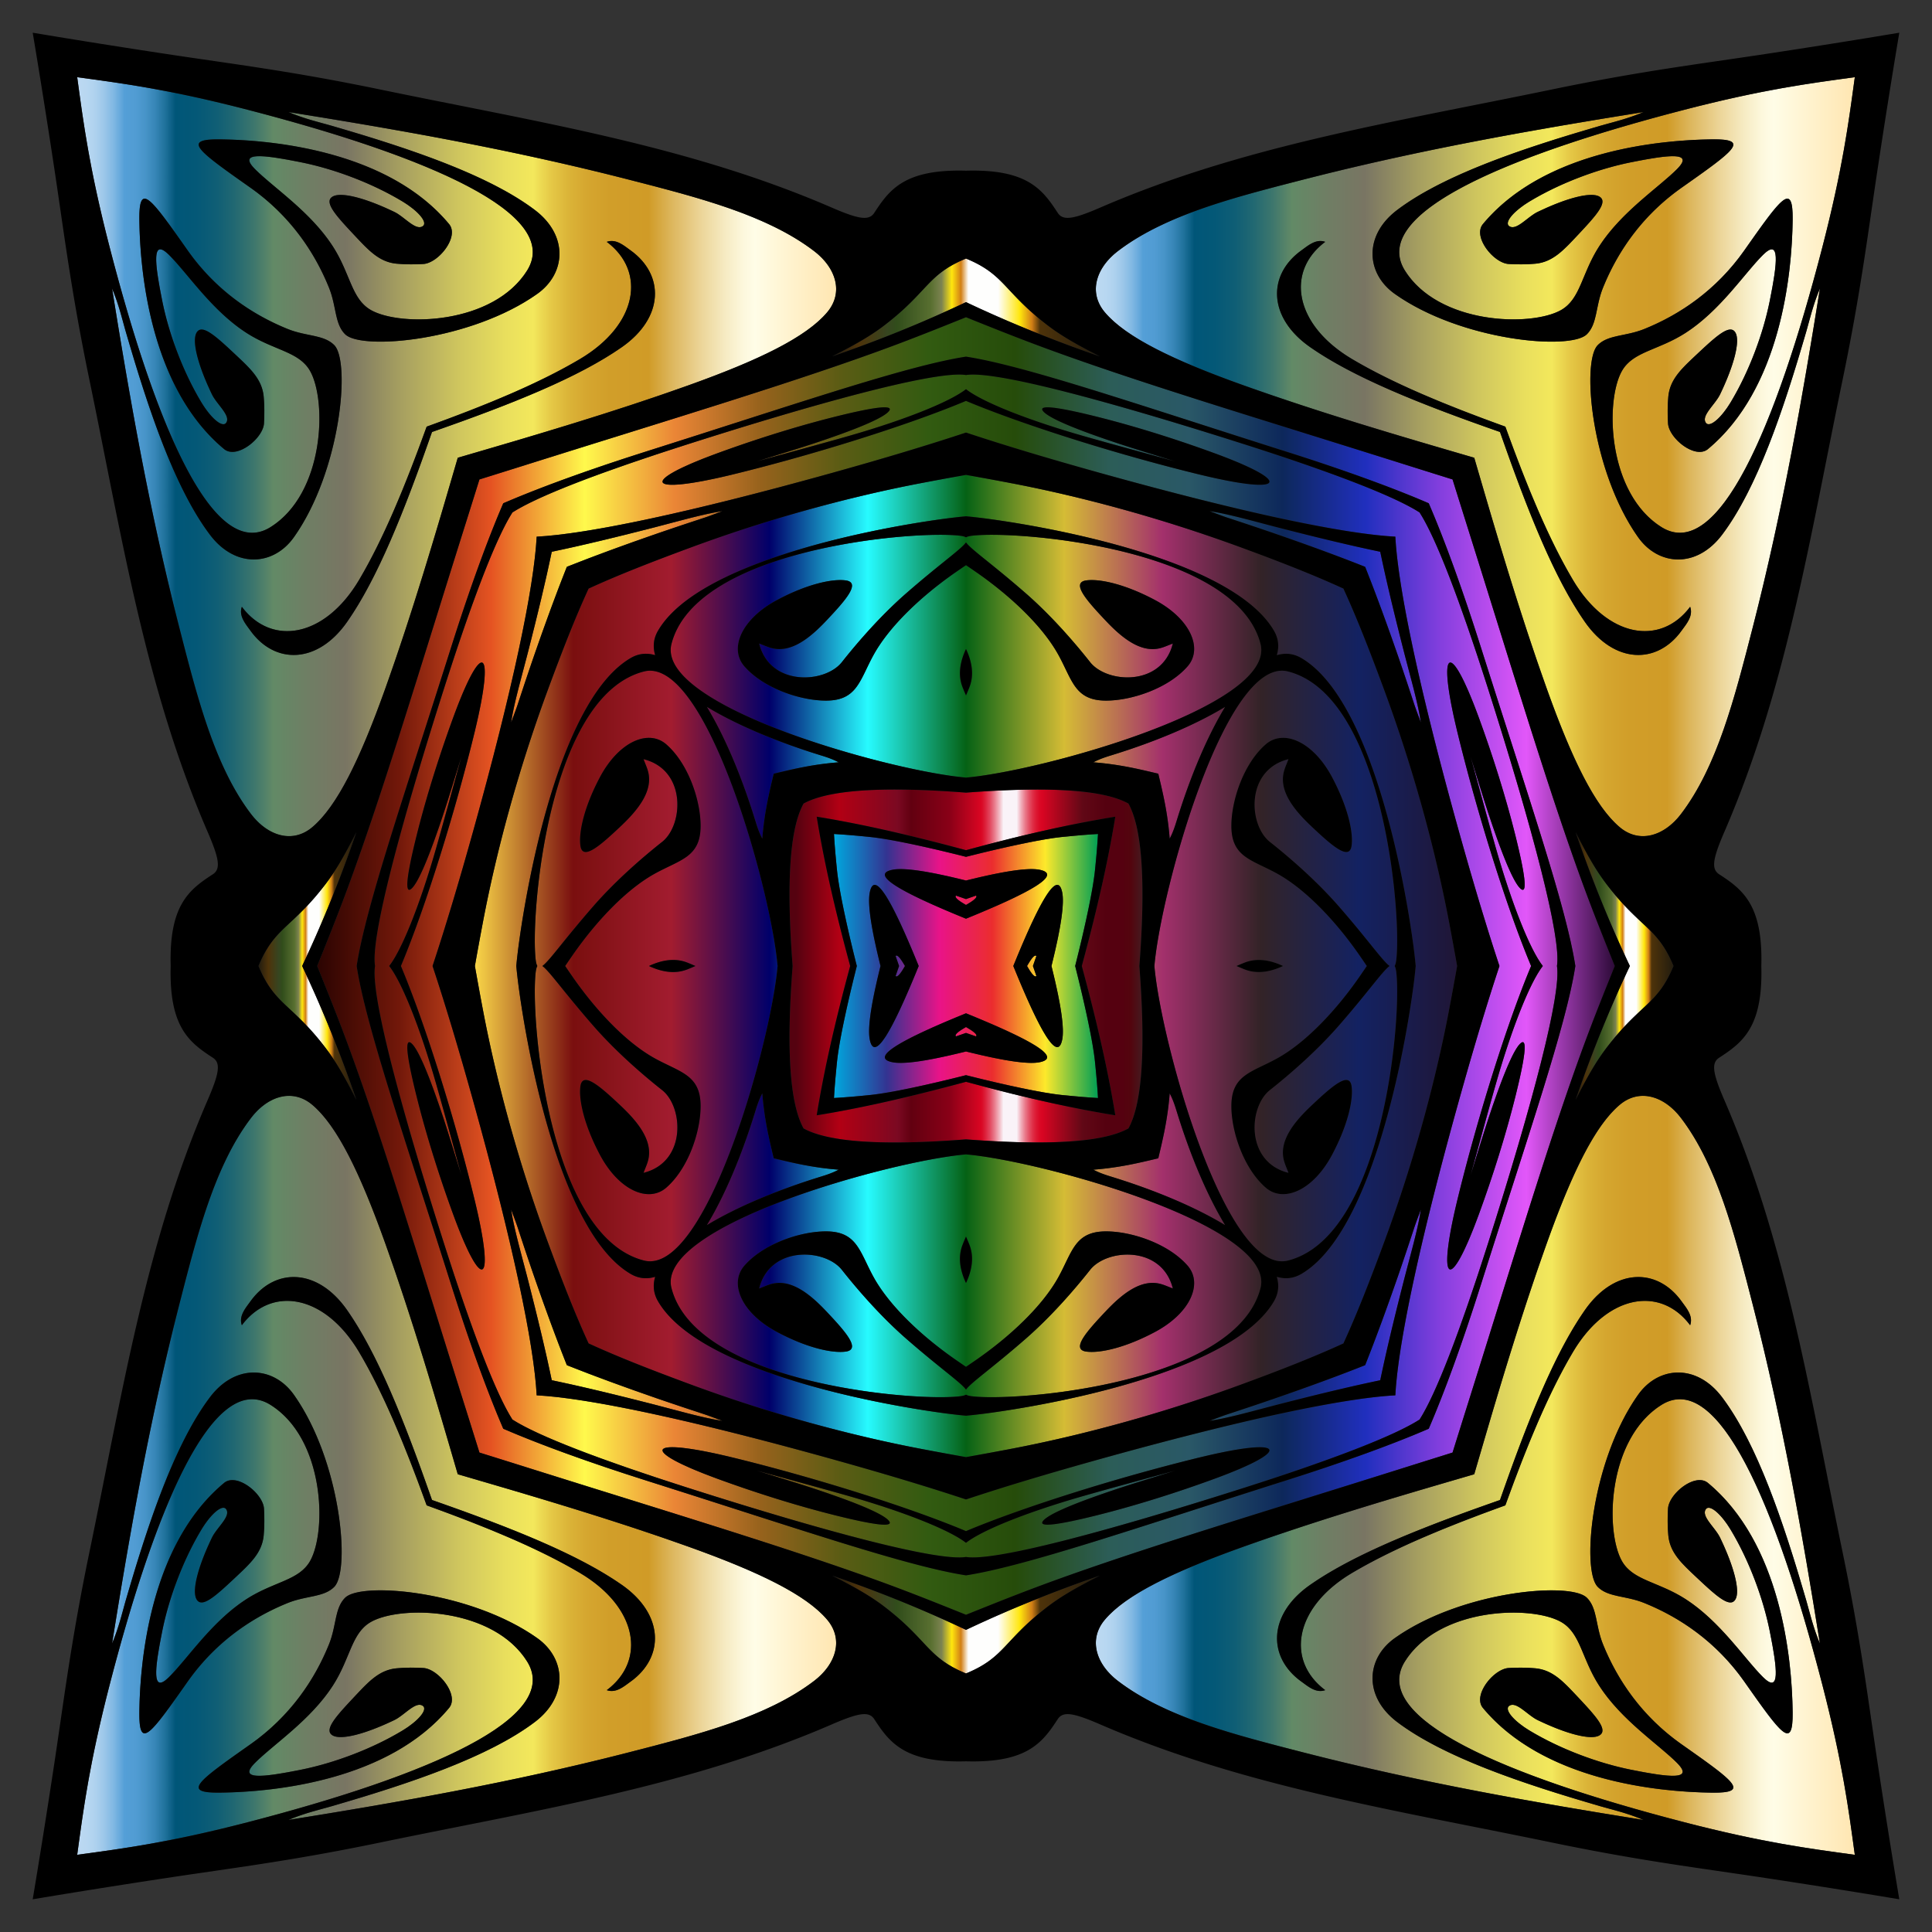 <svg xmlns="http://www.w3.org/2000/svg" viewBox="0 0 1656.074 1656.074"><rect x="0" y="0" width="1656.074" height="1656.074" fill="#333333" stroke="none"/><linearGradient id="a" gradientUnits="userSpaceOnUse" x1="714.878" y1="828.037" x2="941.196" y2="828.037"><stop offset="0" stop-color="#00a8de"/><stop offset=".2" stop-color="#333391"/><stop offset=".4" stop-color="#e91388"/><stop offset=".6" stop-color="#eb2d2e"/><stop offset=".8" stop-color="#fde92b"/><stop offset="1" stop-color="#009e54"/></linearGradient><path fill="url(#a)" d="M787.495 828.037c-23.46-57.73-38.124-82.437-41.959-62.978-1.689 8.7.19 26.663 9.223 62.978-9.034 36.315-10.912 54.278-9.223 62.978 3.835 19.459 18.5-5.248 41.96-62.978zm40.542 40.541c-57.73 23.46-82.437 38.125-62.978 41.96 8.7 1.688 26.663-.19 62.978-9.224 36.315 9.034 54.278 10.912 62.978 9.223 19.459-3.834-5.248-18.5-62.978-41.959zm40.541-40.541c23.46 57.73 38.125 82.437 41.96 62.978 1.688-8.7-.19-26.663-9.224-62.978 9.034-36.315 10.912-54.279 9.223-62.978-3.834-19.459-18.5 5.248-41.959 62.978zm-40.541-40.542c57.73-23.46 82.437-38.124 62.978-41.959-8.7-1.689-26.663.19-62.978 9.223-36.315-9.034-54.279-10.912-62.978-9.223-19.459 3.835 5.248 18.5 62.978 41.96zm-57.362 40.542c-.975-2.759-1.965-5.66-2.973-8.558 1.339-1.537 4.196 1.838 8.004 8.558-3.808 6.72-6.665 10.094-8.005 8.557 1.009-2.897 1.998-5.799 2.974-8.557zm57.362 57.361c-2.759.976-5.66 1.966-8.558 2.974-1.537-1.34 1.838-4.196 8.558-8.005 6.72 3.809 10.094 6.666 8.557 8.005-2.897-1.008-5.799-1.998-8.557-2.974zm57.361-57.361c.976 2.758 1.966 5.66 2.974 8.557-1.34 1.537-4.196-1.837-8.005-8.557 3.809-6.72 6.666-10.094 8.005-8.558-1.008 2.897-1.998 5.8-2.974 8.558zm-57.361-57.362c2.758-.975 5.66-1.965 8.557-2.973 1.537 1.339-1.837 4.196-8.557 8.004-6.72-3.808-10.094-6.665-8.558-8.005 2.897 1.009 5.8 1.998 8.558 2.974zm-93.578 57.362c-8.695-34.37-15.2-65.065-16.931-81.49-1.215-11.592-2.123-22.219-2.65-31.669 9.45.527 20.077 1.435 31.67 2.65 16.424 1.731 47.118 8.236 81.489 16.93 34.37-8.694 65.064-15.199 81.49-16.93 11.591-1.215 22.218-2.123 31.669-2.65-.528 9.45-1.435 20.077-2.65 31.67-1.731 16.424-8.236 47.118-16.931 81.489 8.695 34.37 15.2 65.064 16.93 81.49 1.216 11.591 2.123 22.218 2.65 31.669-9.45-.528-20.077-1.435-31.668-2.65-16.426-1.731-47.12-8.236-81.49-16.931-34.37 8.695-65.065 15.2-81.49 16.93-11.592 1.216-22.219 2.123-31.669 2.65.527-9.45 1.435-20.077 2.65-31.669 1.731-16.425 8.236-47.119 16.93-81.49z"/><linearGradient id="b" gradientUnits="userSpaceOnUse" x1="407.063" y1="828.037" x2="1249.01" y2="828.037"><stop offset="0" stop-color="#f9d648"/><stop offset=".1" stop-color="#7a0f0f"/><stop offset=".2" stop-color="#a21c2f"/><stop offset=".3" stop-color="#00006a"/><stop offset=".4" stop-color="#27fbff"/><stop offset=".5" stop-color="#056215"/><stop offset=".6" stop-color="#d5bc35"/><stop offset=".7" stop-color="#a3306c"/><stop offset=".8" stop-color="#332327"/><stop offset=".9" stop-color="#132262"/><stop offset="1" stop-color="#201636"/></linearGradient><path fill="url(#b)" d="M663.208 663.208c-4.024 16.888-8.006 33.351-9.773 55.671-3.034-5.77-4.683-11.15-6.224-16.145-11.49-37.189-25.862-71.323-41.315-96.837 25.515 15.452 59.649 29.823 96.837 41.314 4.996 1.541 10.377 3.19 16.146 6.224-22.32 1.767-38.783 5.749-55.67 9.773zm0 329.657c16.888 4.025 33.351 8.006 55.671 9.774-5.77 3.034-11.15 4.683-16.145 6.224-37.189 11.49-71.323 25.861-96.837 41.314 15.452-25.514 29.823-59.648 41.314-96.837 1.541-4.995 3.19-10.376 6.224-16.146 1.767 22.32 5.749 38.784 9.773 55.671zm329.657 0c4.025-16.888 8.006-33.35 9.774-55.67 3.034 5.769 4.683 11.15 6.224 16.145 11.49 37.189 25.861 71.323 41.314 96.837-25.514-15.453-59.648-29.824-96.837-41.314-4.995-1.541-10.376-3.19-16.146-6.224 22.32-1.768 38.784-5.75 55.671-9.774zm0-329.657c-16.888-4.024-33.35-8.006-55.67-9.773 5.769-3.034 11.15-4.683 16.145-6.224 37.189-11.49 71.323-25.862 96.837-41.315-15.453 25.515-29.824 59.649-41.314 96.837-1.541 4.996-3.19 10.377-6.224 16.146-1.768-22.32-5.75-38.783-9.774-55.67zM561.612 561.612c-7.1-2.13-14.084-1.52-20.792 2.329-57.669 33.344-86.566 176.386-95.849 243.5-1.025 7.434-1.83 14.303-2.417 20.596.587 6.292 1.392 13.161 2.417 20.595 9.283 67.114 38.18 210.156 95.849 243.5 6.708 3.849 13.692 4.46 20.792 2.33-2.13 7.1-1.52 14.084 2.329 20.792 33.344 57.669 176.386 86.565 243.5 95.848 7.434 1.025 14.303 1.83 20.596 2.418 6.292-.587 13.161-1.393 20.595-2.418 67.114-9.283 210.156-38.18 243.5-95.848 3.849-6.708 4.46-13.692 2.33-20.793 7.1 2.131 14.084 1.52 20.792-2.328 57.669-33.345 86.565-176.387 95.848-243.501 1.025-7.434 1.83-14.303 2.418-20.595-.587-6.293-1.393-13.162-2.418-20.596-9.283-67.114-38.18-210.156-95.848-243.5-6.708-3.848-13.692-4.46-20.793-2.329 2.131-7.1 1.52-14.084-2.328-20.793-33.345-57.668-176.387-86.565-243.501-95.848-7.434-1.025-14.303-1.83-20.595-2.417-6.293.587-13.162 1.392-20.596 2.417-67.114 9.283-210.156 38.18-243.5 95.848-3.848 6.709-4.46 13.693-2.329 20.793zm-77.145 266.425a991.153 991.153 0 016.199-9.061c19.682-28.4 45.594-56.305 70.71-70.154 21.882-12.05 39.055-14.092 39.175-40.63.078-21.608-10.223-53.413-29.429-70.153-15.167-13.179-40.432-2.594-56.755 27.933-13.404 25.095-18.468 47.204-16.84 58.99 1.877 13.367 17.43-.576 34.634-16.803 14.92-14.08 27.642-30.083 23.404-46.65-.877-3.412-2.36-6.576-3.96-10.772 37.008 9.233 34.326 56.38 15.984 70.892-17.641 13.94-40.103 33.56-58.8 54.924-25.267 28.899-37.65 46.976-43.855 51.484 6.205 4.508 18.588 22.585 43.855 51.484 18.697 21.364 41.159 40.983 58.8 54.924 18.342 14.513 21.024 61.659-15.983 70.892 1.6-4.196 3.082-7.36 3.958-10.771 4.238-16.568-8.483-32.57-23.403-46.651-17.204-16.228-32.757-30.17-34.635-16.803-1.627 11.786 3.437 33.895 16.841 58.99 16.323 30.526 41.588 41.111 56.755 27.933 19.206-16.74 29.507-48.545 29.43-70.153-.121-26.538-17.294-28.58-39.176-40.63-25.116-13.85-51.029-41.754-70.71-70.154a988.495 988.495 0 01-6.199-9.061zm343.57 343.57a987.132 987.132 0 01-9.061-6.2c-28.4-19.68-56.305-45.594-70.154-70.71-12.05-21.882-14.092-39.054-40.63-39.175-21.608-.077-53.413 10.223-70.153 29.43-13.179 15.167-2.594 40.431 27.933 56.754 25.095 13.404 47.204 18.469 58.99 16.841 13.367-1.877-.576-17.43-16.803-34.634-14.08-14.92-30.083-27.642-46.65-23.404-3.412.876-6.576 2.359-10.772 3.959 9.233-37.008 56.38-34.325 70.892-15.984 13.94 17.642 33.56 40.103 54.924 58.8 28.899 25.267 46.976 37.65 51.484 43.855 4.508-6.205 22.585-18.588 51.484-43.854 21.364-18.698 40.983-41.16 54.924-58.8 14.513-18.342 61.659-21.025 70.892 15.983-4.196-1.6-7.36-3.083-10.771-3.96-16.568-4.237-32.57 8.484-46.651 23.405-16.228 17.203-30.17 32.757-16.803 34.634 11.786 1.628 33.895-3.437 58.99-16.84 30.526-16.324 41.111-41.588 27.933-56.756-16.74-19.206-48.545-29.506-70.153-29.429-26.538.12-28.58 17.293-40.63 39.176-13.85 25.115-41.754 51.028-70.154 70.71a988.495 988.495 0 01-9.061 6.198zm343.57-343.57a987.132 987.132 0 01-6.2 9.06c-19.68 28.4-45.594 56.306-70.71 70.154-21.882 12.051-39.054 14.093-39.175 40.63-.077 21.609 10.223 53.414 29.43 70.154 15.167 13.178 40.431 2.593 56.754-27.933 13.404-25.095 18.469-47.204 16.841-58.99-1.877-13.368-17.43.575-34.634 16.803-14.92 14.08-27.642 30.083-23.404 46.65.876 3.411 2.359 6.576 3.959 10.772-37.008-9.233-34.325-56.38-15.984-70.892 17.642-13.94 40.103-33.56 58.8-54.925 25.267-28.898 37.65-46.975 43.855-51.483-6.205-4.508-18.588-22.585-43.854-51.484-18.698-21.365-41.16-40.984-58.8-54.924-18.342-14.513-21.025-61.66 15.983-70.892-1.6 4.196-3.083 7.36-3.96 10.771-4.237 16.568 8.484 32.57 23.405 46.651 17.203 16.227 32.757 30.17 34.634 16.802 1.628-11.785-3.437-33.894-16.84-58.99-16.324-30.526-41.588-41.11-56.756-27.932-19.206 16.74-29.506 48.545-29.429 70.153.12 26.537 17.293 28.58 39.176 40.63 25.115 13.849 51.028 41.754 70.71 70.154a988.495 988.495 0 016.198 9.06zm-343.57-343.57a991.153 991.153 0 019.06 6.199c28.4 19.682 56.306 45.594 70.154 70.71 12.051 21.882 14.093 39.055 40.63 39.175 21.609.078 53.414-10.223 70.154-29.429 13.178-15.167 2.593-40.432-27.933-56.755-25.095-13.404-47.204-18.468-58.99-16.84-13.368 1.877.575 17.43 16.803 34.634 14.08 14.92 30.083 27.642 46.65 23.404 3.411-.877 6.576-2.36 10.772-3.96-9.233 37.008-56.38 34.326-70.892 15.984-13.94-17.641-33.56-40.103-54.925-58.8-28.898-25.267-46.975-37.65-51.483-43.855-4.508 6.205-22.585 18.588-51.484 43.855-21.365 18.697-40.984 41.159-54.924 58.8-14.513 18.342-61.66 21.024-70.892-15.983 4.196 1.6 7.36 3.082 10.771 3.958 16.568 4.238 32.57-8.483 46.651-23.403 16.227-17.204 30.17-32.757 16.802-34.635-11.785-1.627-33.894 3.437-58.99 16.841-30.526 16.323-41.11 41.588-27.932 56.755 16.74 19.206 48.545 29.507 70.153 29.43 26.537-.121 28.58-17.294 40.63-39.176 13.849-25.116 41.754-51.029 70.154-70.71a988.495 988.495 0 019.06-6.199zM460.61 828.037c-1.212-1.928-1.724-6.389-2.028-13.585-2.09-51.57 16.13-219.415 93.605-238.93 53.093-13.027 108.733 187.14 114.357 252.515-5.624 65.375-61.264 265.541-114.357 252.514-77.475-19.515-95.695-187.36-93.605-238.93.304-7.196.816-11.657 2.028-13.584zm367.426 367.426c-1.928 1.212-6.389 1.724-13.585 2.027-51.57 2.091-219.415-16.13-238.93-93.604-13.027-53.093 187.14-108.734 252.515-114.358 65.375 5.625 265.541 61.265 252.514 114.358-19.515 77.475-187.36 95.695-238.93 93.604-7.196-.303-11.657-.815-13.584-2.027zm367.426-367.426c1.212 1.927 1.724 6.388 2.027 13.584 2.091 51.57-16.13 219.415-93.604 238.93-53.093 13.027-108.734-187.139-114.358-252.514 5.625-65.375 61.265-265.542 114.358-252.514 77.475 19.514 95.695 187.36 93.604 238.93-.303 7.195-.815 11.656-2.027 13.584zM828.037 460.61c1.927-1.212 6.388-1.724 13.584-2.028 51.57-2.09 219.415 16.13 238.93 93.605 13.027 53.093-187.139 108.733-252.514 114.357-65.375-5.624-265.542-61.264-252.514-114.357 19.514-77.475 187.36-95.695 238.93-93.605 7.195.304 11.656.816 13.584 2.028zM596.119 828.037a202.271 202.271 0 00-6.989-2.917c-9.995-3.93-21.196-2.577-32.85 2.917 11.654 5.493 22.855 6.847 32.85 2.917a202.271 202.271 0 006.99-2.917zm231.918 231.917a202.119 202.119 0 00-2.917 6.99c-3.93 9.994-2.577 21.196 2.917 32.85 5.493-11.654 6.847-22.856 2.917-32.85a202.2 202.2 0 00-2.917-6.99zm231.917-231.917c2.267.996 4.596 1.97 6.99 2.917 9.994 3.93 21.196 2.576 32.85-2.917-11.654-5.493-22.856-6.847-32.85-2.917a202.2 202.2 0 00-6.99 2.917zM828.037 596.119c.996-2.266 1.97-4.596 2.917-6.989 3.93-9.995 2.576-21.196-2.917-32.85-5.493 11.654-6.847 22.855-2.917 32.85a202.271 202.271 0 002.917 6.99zM407.063 828.037a2997.947 2997.947 0 017.095-38.657c11.137-58.46 29.339-127.186 55.095-197.116 12.11-32.862 23.619-62.397 35.273-87.738 25.34-11.654 54.876-23.162 87.738-35.273 69.93-25.756 138.656-43.958 197.116-55.095a2997.947 2997.947 0 0138.657-7.095 2997.947 2997.947 0 0138.656 7.095c58.46 11.137 127.186 29.34 197.117 55.095 32.862 12.11 62.397 23.619 87.737 35.273 11.655 25.34 23.163 54.876 35.273 87.738 25.757 69.93 43.958 138.656 55.096 197.116a2999.709 2999.709 0 017.094 38.657 2997.99 2997.99 0 01-7.094 38.656c-11.138 58.46-29.34 127.186-55.096 197.117-12.11 32.862-23.618 62.397-35.273 87.737-25.34 11.655-54.876 23.163-87.737 35.273-69.93 25.757-138.657 43.958-197.117 55.096a2999.709 2999.709 0 01-38.656 7.094 2997.99 2997.99 0 01-38.657-7.094c-58.46-11.138-127.186-29.34-197.116-55.096-32.862-12.11-62.397-23.618-87.738-35.273-11.654-25.34-23.162-54.875-35.273-87.737-25.756-69.93-43.958-138.656-55.095-197.117a2996.23 2996.23 0 01-7.095-38.656z"/><linearGradient id="c" gradientUnits="userSpaceOnUse" x1="271.926" y1="828.037" x2="1384.148" y2="828.037"><stop offset="0" stop-color="#2b0401"/><stop offset=".063" stop-color="#72180a"/><stop offset=".134" stop-color="#e55322"/><stop offset=".206" stop-color="#fff94c"/><stop offset=".276" stop-color="#ea8536"/><stop offset=".342" stop-color="#96621c"/><stop offset=".403" stop-color="#5b5c14"/><stop offset=".471" stop-color="#325b11"/><stop offset=".538" stop-color="#264c0a"/><stop offset=".611" stop-color="#2c5d58"/><stop offset=".672" stop-color="#2a5867"/><stop offset=".744" stop-color="#0d285b"/><stop offset=".808" stop-color="#202fbe"/><stop offset=".864" stop-color="#813edd"/><stop offset=".932" stop-color="#e257f9"/><stop offset="1" stop-color="#2d0b38"/></linearGradient><path fill="url(#c)" d="M485.883 485.883c-9.335 23.476-18.816 49.383-28.665 77.836-4.582 13.244-9.083 26.847-13.644 40.724-1.327 4.03-2.976 8.09-5.43 14.851 2.148-15.482 9.31-40.336 14.342-59.953 8.471-33.053 15.376-61.878 20.473-86.382 24.504-5.097 53.33-12.002 86.382-20.473 19.616-5.031 44.471-12.194 59.953-14.343-6.762 2.455-10.82 4.104-14.85 5.43-13.878 4.562-27.481 9.063-40.725 13.645-28.454 9.85-54.36 19.33-77.836 28.665zm0 684.308c23.476 9.335 49.383 18.815 77.836 28.665 13.244 4.582 26.847 9.083 40.724 13.644 4.03 1.327 8.09 2.976 14.851 5.43-15.482-2.148-40.336-9.311-59.953-14.343-33.053-8.47-61.878-15.376-86.382-20.472-5.097-24.505-12.002-53.33-20.473-86.383-5.031-19.616-12.194-44.47-14.343-59.953 2.455 6.762 4.104 10.821 5.43 14.851 4.562 13.878 9.063 27.48 13.645 40.725 9.85 28.453 19.33 54.36 28.665 77.836zm684.308 0c9.335-23.476 18.815-49.383 28.665-77.836 4.582-13.244 9.083-26.847 13.644-40.725 1.327-4.03 2.976-8.089 5.43-14.85-2.148 15.481-9.311 40.336-14.343 59.952-8.47 33.053-15.376 61.878-20.472 86.382-24.505 5.097-53.33 12.002-86.383 20.473-19.616 5.032-44.47 12.194-59.953 14.343 6.762-2.455 10.821-4.103 14.851-5.43 13.878-4.562 27.48-9.063 40.725-13.644 28.453-9.85 54.36-19.33 77.836-28.665zm0-684.308c-23.476-9.335-49.383-18.816-77.836-28.665-13.244-4.582-26.847-9.083-40.725-13.644-4.03-1.327-8.089-2.976-14.85-5.43 15.481 2.148 40.336 9.31 59.952 14.342 33.053 8.471 61.878 15.376 86.382 20.473 5.097 24.504 12.002 53.33 20.473 86.382 5.032 19.616 12.194 44.471 14.343 59.953-2.455-6.762-4.103-10.82-5.43-14.85-4.562-13.878-9.063-27.481-13.644-40.725-9.85-28.454-19.33-54.36-28.665-77.836zm-738.804-54.496c-13.323 30.879-28.617 72.709-44.698 123.484-40.44 127.717-73.155 222.275-80.977 273.166 7.822 50.89 40.536 145.448 80.977 273.166 16.081 50.775 31.375 92.605 44.698 123.483 30.879 13.324 72.709 28.617 123.484 44.699 127.717 40.44 222.275 73.155 273.166 80.976 50.89-7.822 145.448-40.536 273.166-80.977 50.775-16.08 92.605-31.374 123.483-44.698 13.324-30.878 28.617-72.708 44.699-123.483 40.44-127.718 73.155-222.275 80.976-273.166-7.822-50.89-40.536-145.449-80.977-273.166-16.08-50.775-31.374-92.605-44.698-123.484-30.878-13.323-72.708-28.617-123.483-44.698-127.718-40.44-222.275-73.155-273.166-80.977-50.89 7.822-145.449 40.536-273.166 80.977-50.775 16.081-92.605 31.375-123.484 44.698zm-87.749 396.65c21.949-52.27 47.59-136.026 63.406-201.34 17.389-71.89 6.571-80.357-18.64-11.442-11.654 31.882-22.957 67.427-31.417 101.417-8.027 32.247-10.35 49.495-4.806 45.495 5.922-4.312 15.885-27.794 29.025-67.889 3.72-11.357 7.388-23.488 14.353-45.769-9.165 33.297-15.238 55.842-21.752 78.64-13.732 48.02-29.234 86.841-40.206 100.888 10.972 14.047 26.474 52.868 40.206 100.888 6.514 22.798 12.587 45.343 21.752 78.64-6.965-22.282-10.632-34.413-14.353-45.77-13.14-40.094-23.103-63.576-29.025-67.888-5.544-4-3.22 13.248 4.806 45.495 8.46 33.99 19.763 69.535 31.417 101.416 25.211 68.916 36.029 60.45 18.64-11.44-15.817-65.315-41.457-149.072-63.406-201.341zm484.399 484.398c-52.27-21.948-136.026-47.589-201.34-63.406-71.89-17.388-80.357-6.57-11.442 18.64 31.882 11.655 67.427 22.958 101.417 31.418 32.247 8.026 49.495 10.35 45.495 4.805-4.312-5.921-27.794-15.885-67.889-29.024-11.357-3.721-23.488-7.388-45.769-14.354 33.297 9.166 55.842 15.239 78.64 21.753 48.02 13.732 86.841 29.234 100.888 40.206 14.047-10.972 52.868-26.474 100.888-40.206 22.798-6.514 45.343-12.587 78.64-21.753-22.282 6.966-34.413 10.633-45.77 14.354-40.094 13.14-63.576 23.103-67.888 29.024-4 5.544 13.248 3.221 45.495-4.805 33.99-8.46 69.535-19.763 101.416-31.417 68.916-25.212 60.45-36.03-11.44-18.64-65.315 15.816-149.072 41.457-201.341 63.405zm484.398-484.398c-21.948 52.27-47.589 136.025-63.406 201.34-17.388 71.89-6.57 80.357 18.64 11.441 11.655-31.881 22.958-67.427 31.418-101.416 8.026-32.247 10.35-49.495 4.805-45.496-5.921 4.313-15.885 27.795-29.024 67.89-3.721 11.356-7.388 23.487-14.354 45.768 9.166-33.296 15.239-55.842 21.753-78.639 13.732-48.02 29.234-86.842 40.206-100.888-10.972-14.047-26.474-52.869-40.206-100.889-6.514-22.797-12.587-45.343-21.753-78.639 6.966 22.281 10.633 34.412 14.354 45.77 13.14 40.093 23.103 63.576 29.024 67.888 5.544 4 3.221-13.248-4.805-45.496-8.46-33.989-19.763-69.535-31.417-101.416-25.212-68.915-36.03-60.449-18.64 11.441 15.816 65.315 41.457 149.071 63.405 201.34zM828.037 343.638c52.27 21.949 136.025 47.59 201.34 63.406 71.89 17.389 80.357 6.571 11.441-18.64-31.881-11.654-67.427-22.957-101.416-31.417-32.247-8.027-49.495-10.35-45.496-4.806 4.313 5.922 27.795 15.885 67.89 29.025 11.356 3.72 23.487 7.388 45.768 14.353-33.296-9.165-55.842-15.238-78.639-21.752-48.02-13.732-86.842-29.234-100.888-40.206-14.047 10.972-52.869 26.474-100.889 40.206-22.797 6.514-45.343 12.587-78.639 21.752 22.281-6.965 34.412-10.632 45.77-14.353 40.093-13.14 63.576-23.103 67.888-29.025 4-5.544-13.248-3.22-45.496 4.806-33.989 8.46-69.535 19.763-101.416 31.417-68.915 25.211-60.449 36.029 11.441 18.64 65.315-15.817 149.071-41.457 201.34-63.406zM321.475 828.037c-3.909-23.697 20.765-117.63 59.17-238.037 24.18-75.78 44.529-128.834 58.604-150.75 21.918-14.076 74.971-34.426 150.75-58.605 120.408-38.405 214.342-63.078 238.038-59.17 23.696-3.909 117.63 20.765 238.037 59.17 75.78 24.18 128.833 44.529 150.75 58.604 14.076 21.917 34.425 74.971 58.605 150.75 38.405 120.408 63.078 214.341 59.17 238.038 3.908 23.696-20.765 117.63-59.17 238.037-24.18 75.78-44.53 128.833-58.605 150.75-21.917 14.076-74.97 34.425-150.75 58.605-120.408 38.405-214.341 63.078-238.037 59.17-23.697 3.908-117.63-20.765-238.037-59.17-75.78-24.18-128.833-44.53-150.75-58.605-14.076-21.917-34.426-74.97-58.605-150.75-38.405-120.408-63.078-214.34-59.17-238.037zm138.543-368.02c-2.27 43.65-20.44 130.442-54.498 252.662-11.945 42.844-23.32 80.869-34.74 115.358 11.42 34.489 22.795 72.513 34.74 115.357 34.058 122.22 52.227 209.012 54.498 252.662 43.65 2.27 130.44 20.44 252.661 54.498 42.844 11.944 80.869 23.319 115.358 34.739 34.489-11.42 72.513-22.795 115.357-34.74 122.22-34.057 209.012-52.227 252.662-54.497 2.27-43.65 20.44-130.441 54.498-252.662 11.944-42.844 23.319-80.868 34.739-115.357-11.42-34.49-22.795-72.514-34.74-115.358-34.057-122.22-52.227-209.011-54.497-252.661-43.65-2.27-130.441-20.44-252.662-54.498-42.844-11.945-80.868-23.32-115.357-34.74-34.49 11.42-72.514 22.795-115.358 34.74-122.22 34.058-209.011 52.228-252.661 54.498zm-188.092 368.02c7.178-17.902 15.068-37.419 23.162-58.965 31.097-82.816 65.193-197.094 103.657-319.093 4.13-13.098 8.2-26.127 12.228-39.006 12.879-4.028 25.908-8.097 39.006-12.228 121.999-38.464 236.277-72.56 319.093-103.657 21.547-8.094 41.063-15.985 58.965-23.162 17.901 7.178 37.418 15.068 58.964 23.162 82.817 31.097 197.095 65.193 319.094 103.657 13.097 4.13 26.127 8.2 39.006 12.228 4.028 12.879 8.097 25.908 12.227 39.006 38.465 121.999 72.561 236.277 103.658 319.093 8.093 21.546 15.984 41.063 23.162 58.965-7.178 17.901-15.069 37.418-23.162 58.964-31.097 82.817-65.193 197.095-103.658 319.094-4.13 13.097-8.2 26.127-12.227 39.006-12.88 4.028-25.909 8.097-39.006 12.227-122 38.465-236.277 72.561-319.094 103.658-21.546 8.093-41.063 15.984-58.964 23.162-17.902-7.178-37.419-15.069-58.965-23.162-82.816-31.097-197.094-65.193-319.093-103.658-13.098-4.13-26.127-8.2-39.006-12.227-4.028-12.88-8.097-25.909-12.228-39.006-38.464-122-72.56-236.277-103.657-319.094-8.094-21.546-15.984-41.063-23.162-58.964z"/><linearGradient id="d" gradientUnits="userSpaceOnUse" x1="676.768" y1="828.037" x2="979.305" y2="828.037"><stop offset=".018" stop-color="#550210"/><stop offset=".141" stop-color="#b20014"/><stop offset=".306" stop-color="#7b0922"/><stop offset=".345" stop-color="#620010"/><stop offset=".453" stop-color="#890017"/><stop offset=".542" stop-color="#d90522"/><stop offset=".547" stop-color="#da0d29"/><stop offset=".556" stop-color="#dd243e"/><stop offset=".568" stop-color="#e2485f"/><stop offset=".581" stop-color="#e97c8d"/><stop offset=".595" stop-color="#f2bcc6"/><stop offset=".606" stop-color="#faf3f8"/><stop offset=".644" stop-color="#faf3f8"/><stop offset=".646" stop-color="#f8e5ec"/><stop offset=".657" stop-color="#f0abb7"/><stop offset=".668" stop-color="#e97889"/><stop offset=".679" stop-color="#e34f64"/><stop offset=".689" stop-color="#df2f47"/><stop offset=".699" stop-color="#dc1833"/><stop offset=".708" stop-color="#da0a26"/><stop offset=".716" stop-color="#d90522"/><stop offset=".83" stop-color="#610816"/><stop offset=".896" stop-color="#550110"/><stop offset=".943" stop-color="#550110"/><stop offset=".967" stop-color="#53050e"/><stop offset="1" stop-color="#441a20"/></linearGradient><path fill="url(#d)" d="M679.414 828.037c-5.38-70.297-2.702-117.344 9.378-139.245 21.901-12.08 68.948-14.758 139.245-9.378 70.296-5.38 117.343-2.702 139.244 9.378 12.08 21.901 14.758 68.948 9.378 139.245 5.38 70.296 2.703 117.343-9.378 139.244-21.9 12.08-68.948 14.758-139.244 9.378-70.297 5.38-117.344 2.703-139.245-9.378-12.08-21.9-14.758-68.948-9.378-139.244zm20.639-127.984c5.378 32.894 13.642 72.355 28.724 127.984-15.082 55.628-23.346 95.09-28.724 127.984 32.894-5.378 72.355-13.643 127.984-28.724 55.628 15.082 95.09 23.346 127.984 28.724-5.378-32.895-13.643-72.356-28.724-127.984 15.082-55.629 23.346-95.09 28.724-127.984-32.895 5.378-72.356 13.642-127.984 28.724-55.629-15.082-95.09-23.346-127.984-28.724z"/><linearGradient id="e" gradientUnits="userSpaceOnUse" x1="-88.135" y1="802.946" x2="-1.448" y2="802.946" gradientTransform="matrix(.968 0 0 -.968 306.88 1604.926)"><stop offset=".003" stop-color="#221c0f"/><stop offset=".101" stop-color="#4e330a"/><stop offset=".204" stop-color="#374520"/><stop offset=".242" stop-color="#314d1b"/><stop offset=".368" stop-color="#586f30"/><stop offset=".409" stop-color="#7c8350"/><stop offset=".447" stop-color="#ffe60d"/><stop offset=".481" stop-color="#d27f15"/><stop offset=".509" stop-color="#fefefd"/><stop offset=".62" stop-color="#fefefd"/><stop offset=".701" stop-color="#ffe60d"/><stop offset=".746" stop-color="#d27f15"/><stop offset=".776" stop-color="#4e330a"/><stop offset="1" stop-color="#221c0f"/></linearGradient><path fill="url(#e)" d="M221.606 828.037c13.78-33.509 28.34-32.058 57.57-70.351 7.837-10.289 15.625-23.125 26.304-44.371-15.918 46.377-32.04 84.214-46.48 114.722 14.44 30.508 30.562 68.344 46.48 114.722-10.679-21.246-18.467-34.083-26.304-44.371-29.23-38.294-43.79-36.843-57.57-70.351z"/><linearGradient id="f" gradientUnits="userSpaceOnUse" x1="713.315" y1="263.543" x2="942.759" y2="263.543"><stop offset=".003" stop-color="#221c0f"/><stop offset=".101" stop-color="#4e330a"/><stop offset=".204" stop-color="#374520"/><stop offset=".242" stop-color="#314d1b"/><stop offset=".368" stop-color="#586f30"/><stop offset=".409" stop-color="#7c8350"/><stop offset=".447" stop-color="#ffe60d"/><stop offset=".481" stop-color="#d27f15"/><stop offset=".509" stop-color="#fefefd"/><stop offset=".62" stop-color="#fefefd"/><stop offset=".701" stop-color="#ffe60d"/><stop offset=".746" stop-color="#d27f15"/><stop offset=".776" stop-color="#4e330a"/><stop offset="1" stop-color="#221c0f"/></linearGradient><path fill="url(#f)" d="M828.037 221.606c33.508 13.78 32.057 28.34 70.351 57.57 10.288 7.837 23.125 15.625 44.37 26.304-46.377-15.918-84.214-32.04-114.721-46.48-30.508 14.44-68.345 30.562-114.722 46.48 21.246-10.679 34.082-18.467 44.37-26.304 38.294-29.23 36.843-43.79 70.352-57.57z"/><linearGradient id="g" gradientUnits="userSpaceOnUse" x1="1350.594" y1="828.037" x2="1434.467" y2="828.037"><stop offset=".003" stop-color="#221c0f"/><stop offset=".101" stop-color="#4e330a"/><stop offset=".204" stop-color="#374520"/><stop offset=".242" stop-color="#314d1b"/><stop offset=".368" stop-color="#586f30"/><stop offset=".409" stop-color="#7c8350"/><stop offset=".447" stop-color="#ffe60d"/><stop offset=".481" stop-color="#d27f15"/><stop offset=".509" stop-color="#fefefd"/><stop offset=".62" stop-color="#fefefd"/><stop offset=".701" stop-color="#ffe60d"/><stop offset=".746" stop-color="#d27f15"/><stop offset=".776" stop-color="#4e330a"/><stop offset="1" stop-color="#221c0f"/></linearGradient><path fill="url(#g)" d="M1434.467 828.037c-13.78 33.508-28.34 32.057-57.57 70.351-7.837 10.288-15.625 23.125-26.303 44.37 15.917-46.377 32.04-84.214 46.479-114.721-14.439-30.508-30.562-68.345-46.48-114.722 10.68 21.246 18.467 34.082 26.305 44.37 29.23 38.294 43.789 36.843 57.57 70.352z"/><linearGradient id="h" gradientUnits="userSpaceOnUse" x1="713.315" y1="1392.531" x2="942.759" y2="1392.531"><stop offset=".003" stop-color="#221c0f"/><stop offset=".101" stop-color="#4e330a"/><stop offset=".204" stop-color="#374520"/><stop offset=".242" stop-color="#314d1b"/><stop offset=".368" stop-color="#586f30"/><stop offset=".409" stop-color="#7c8350"/><stop offset=".447" stop-color="#ffe60d"/><stop offset=".481" stop-color="#d27f15"/><stop offset=".509" stop-color="#fefefd"/><stop offset=".62" stop-color="#fefefd"/><stop offset=".701" stop-color="#ffe60d"/><stop offset=".746" stop-color="#d27f15"/><stop offset=".776" stop-color="#4e330a"/><stop offset="1" stop-color="#221c0f"/></linearGradient><path fill="url(#h)" d="M828.037 1434.467c-33.509-13.78-32.058-28.34-70.351-57.57-10.289-7.837-23.125-15.625-44.371-26.303 46.377 15.917 84.214 32.04 114.722 46.479 30.508-14.439 68.344-30.562 114.722-46.48-21.246 10.68-34.083 18.467-44.371 26.305-38.294 29.23-36.843 43.789-70.351 57.57z"/><linearGradient id="i" gradientUnits="userSpaceOnUse" x1="939.35" y1="391.448" x2="1589.901" y2="391.448"><stop offset="0" stop-color="#bcd9f2"/><stop offset=".013" stop-color="#b8d7f1"/><stop offset=".025" stop-color="#add1ee"/><stop offset=".036" stop-color="#9bc6e9"/><stop offset=".048" stop-color="#80b8e3"/><stop offset=".059" stop-color="#5fa5da"/><stop offset=".062" stop-color="#549fd7"/><stop offset=".077" stop-color="#519cd3"/><stop offset=".09" stop-color="#4794c8"/><stop offset=".103" stop-color="#3685b6"/><stop offset=".116" stop-color="#1f719b"/><stop offset=".129" stop-color="#02577a"/><stop offset=".129" stop-color="#005678"/><stop offset=".157" stop-color="#045877"/><stop offset=".183" stop-color="#0f5e75"/><stop offset=".207" stop-color="#216872"/><stop offset=".232" stop-color="#3c766d"/><stop offset=".255" stop-color="#5d8767"/><stop offset=".258" stop-color="#628a66"/><stop offset=".304" stop-color="#6f7e64"/><stop offset=".354" stop-color="#797563"/><stop offset=".424" stop-color="#a59e60"/><stop offset=".503" stop-color="#cfc65e"/><stop offset=".565" stop-color="#e9df5d"/><stop offset=".601" stop-color="#f3e85c"/><stop offset=".605" stop-color="#f0e258"/><stop offset=".625" stop-color="#e5c846"/><stop offset=".647" stop-color="#dbb438"/><stop offset=".672" stop-color="#d5a62f"/><stop offset=".702" stop-color="#d19e29"/><stop offset=".753" stop-color="#d09b27"/><stop offset=".784" stop-color="#ddb75e"/><stop offset=".822" stop-color="#ecd598"/><stop offset=".854" stop-color="#f6ebc3"/><stop offset=".878" stop-color="#fdf8dd"/><stop offset=".893" stop-color="#fffde7"/><stop offset=".942" stop-color="#fff2cd"/><stop offset="1" stop-color="#ffe6b1"/><stop offset="1" stop-color="#ede3d0"/><stop offset="1" stop-color="#e5e2df"/></linearGradient><path fill="url(#i)" d="M1263.69 392.384c-66.177-19.25-133.28-39.052-198.066-62.21-60.442-21.62-100.666-41.226-118.635-62.545-14.056-16.72-7.804-37.836 11.306-52.44 40.585-30.962 99.178-45.933 160.26-61.595 100.648-25.793 197.156-42.595 290.248-57.52-14.234 5.98-26.31 8.633-37.224 11.802-67.085 19.489-134.24 42.09-174.022 72.171-28.856 21.863-26.57 54.398-2.05 71.83 56.812 40.283 150.333 48.685 164.668 34.708 9.134-8.968 7.366-23.82 13.892-39.97 12.24-30.29 33.159-61.632 67.347-85.718 45.215-31.825 59.045-41.744 26.515-41.44-47.87.49-145.322 10.653-196.808 72.624-8.992 10.896 9.19 33.472 22.08 34.211 7.593.423 15.299.433 22.91-.264 15.084-1.408 24.273-11.711 36.536-24.76 15.484-16.485 26.019-28.094 18.427-32.697-7.207-4.347-28.08 1.079-53.05 13.094-8.773 4.229-18.431 16.595-24.45 12.12-4.287-3.22 4.032-13.011 17.813-21.286 26.478-15.892 58.816-27.787 86.424-33.344 33.94-6.821 54.284-8.946 39.786 5.695-15.805 15.942-47.595 36.524-66.844 66.359-15.216 23.63-15.864 45.028-32.671 54.587-25.737 14.553-105.002 12.49-133.98-34.137-29.655-48.154 84.484-97.387 239.782-137.596 67.264-17.4 106.782-22.543 146.017-27.89-5.348 39.234-10.49 78.752-27.89 146.016-40.21 155.298-89.443 269.437-137.597 239.782-46.628-28.977-48.69-108.242-34.137-133.98 9.56-16.807 30.957-17.455 54.588-32.67 29.835-19.25 50.416-51.04 66.358-66.844 14.642-14.5 12.517 5.845 5.695 39.786-5.557 27.607-17.452 59.945-33.343 86.423-8.276 13.782-18.066 22.1-21.287 17.813-4.474-6.019 7.892-15.677 12.12-24.449 12.015-24.97 17.442-45.844 13.094-53.05-4.602-7.593-16.212 2.943-32.698 18.427-13.047 12.262-23.35 21.452-24.758 36.535-.697 7.612-.688 15.317-.265 22.91.74 12.891 23.315 31.072 34.211 22.08 61.971-51.485 72.134-148.938 72.625-196.808.304-32.53-9.616-18.7-41.44 26.515-24.087 34.189-55.43 55.107-85.72 67.347-16.149 6.527-31 4.758-39.969 13.892-13.976 14.335-5.575 107.856 34.709 164.67 17.431 24.519 49.967 26.805 71.83-2.052 30.081-39.782 52.682-106.937 72.17-174.022 3.17-10.914 5.822-22.99 11.803-37.224-14.925 93.092-31.728 189.6-57.52 290.248-15.663 61.083-30.634 119.675-61.595 160.26-14.604 19.11-35.72 25.362-52.44 11.307-21.32-17.97-40.926-58.194-62.547-118.635-23.157-64.787-42.96-131.89-62.208-198.066zm26.668-26.669c-51.839-18.723-96.332-37.146-131.457-57.972-49.408-29.34-56.968-74.92-22.941-100.43-7.947-2.875-14.877 3.338-20.41 7.304-29.188 20.927-28.79 57.577 7.42 82.9 37.274 26.024 93.597 48.587 162.802 72.784 24.198 69.206 46.761 125.528 72.784 162.803 25.324 36.21 61.973 36.608 82.9 7.419 3.967-5.532 10.18-12.463 7.304-20.41-25.51 34.028-71.09 26.467-100.43-22.94-20.825-35.126-39.248-79.619-57.971-131.458z"/><linearGradient id="j" gradientUnits="userSpaceOnUse" x1="939.35" y1="1264.625" x2="1589.901" y2="1264.625"><stop offset="0" stop-color="#bcd9f2"/><stop offset=".013" stop-color="#b8d7f1"/><stop offset=".025" stop-color="#add1ee"/><stop offset=".036" stop-color="#9bc6e9"/><stop offset=".048" stop-color="#80b8e3"/><stop offset=".059" stop-color="#5fa5da"/><stop offset=".062" stop-color="#549fd7"/><stop offset=".077" stop-color="#519cd3"/><stop offset=".09" stop-color="#4794c8"/><stop offset=".103" stop-color="#3685b6"/><stop offset=".116" stop-color="#1f719b"/><stop offset=".129" stop-color="#02577a"/><stop offset=".129" stop-color="#005678"/><stop offset=".157" stop-color="#045877"/><stop offset=".183" stop-color="#0f5e75"/><stop offset=".207" stop-color="#216872"/><stop offset=".232" stop-color="#3c766d"/><stop offset=".255" stop-color="#5d8767"/><stop offset=".258" stop-color="#628a66"/><stop offset=".304" stop-color="#6f7e64"/><stop offset=".354" stop-color="#797563"/><stop offset=".424" stop-color="#a59e60"/><stop offset=".503" stop-color="#cfc65e"/><stop offset=".565" stop-color="#e9df5d"/><stop offset=".601" stop-color="#f3e85c"/><stop offset=".605" stop-color="#f0e258"/><stop offset=".625" stop-color="#e5c846"/><stop offset=".647" stop-color="#dbb438"/><stop offset=".672" stop-color="#d5a62f"/><stop offset=".702" stop-color="#d19e29"/><stop offset=".753" stop-color="#d09b27"/><stop offset=".784" stop-color="#ddb75e"/><stop offset=".822" stop-color="#ecd598"/><stop offset=".854" stop-color="#f6ebc3"/><stop offset=".878" stop-color="#fdf8dd"/><stop offset=".893" stop-color="#fffde7"/><stop offset=".942" stop-color="#fff2cd"/><stop offset="1" stop-color="#ffe6b1"/><stop offset="1" stop-color="#ede3d0"/><stop offset="1" stop-color="#e5e2df"/></linearGradient><path fill="url(#j)" d="M1263.69 1263.69c19.249-66.177 39.051-133.28 62.209-198.066 21.62-60.442 41.227-100.666 62.546-118.635 16.72-14.056 37.836-7.804 52.44 11.306 30.961 40.585 45.933 99.178 61.595 160.26 25.793 100.648 42.595 197.156 57.52 290.248-5.98-14.234-8.633-26.31-11.803-37.224-19.488-67.085-42.089-134.24-72.17-174.022-21.863-28.856-54.398-26.57-71.83-2.05-40.283 56.812-48.685 150.333-34.709 164.668 8.969 9.134 23.82 7.366 39.97 13.892 30.29 12.24 61.633 33.159 85.718 67.347 31.826 45.215 41.745 59.045 41.441 26.515-.49-47.87-10.654-145.322-72.624-196.808-10.897-8.992-33.472 9.19-34.211 22.08-.424 7.593-.433 15.299.264 22.91 1.408 15.084 11.711 24.273 24.759 36.536 16.485 15.484 28.095 26.019 32.697 18.427 4.348-7.207-1.078-28.08-13.094-53.05-4.228-8.773-16.594-18.431-12.12-24.45 3.22-4.287 13.012 4.032 21.287 17.813 15.891 26.478 27.787 58.816 33.343 86.424 6.822 33.94 8.947 54.284-5.695 39.786-15.942-15.805-36.523-47.595-66.358-66.844-23.63-15.216-45.029-15.864-54.587-32.671-14.554-25.737-12.491-105.002 34.137-133.98 48.153-29.655 97.387 84.484 137.596 239.782 17.4 67.264 22.542 106.782 27.89 146.017-39.235-5.348-78.753-10.49-146.017-27.89-155.297-40.21-269.437-89.443-239.781-137.597 28.977-46.628 108.242-48.69 133.979-34.137 16.807 9.56 17.455 30.957 32.67 54.588 19.25 29.835 51.04 50.416 66.845 66.358 14.499 14.642-5.845 12.517-39.786 5.695-27.607-5.557-59.946-17.452-86.423-33.343-13.782-8.276-22.101-18.066-17.813-21.287 6.018-4.474 15.676 7.892 24.448 12.12 24.971 12.015 45.844 17.442 53.051 13.094 7.592-4.602-2.943-16.212-18.427-32.698-12.263-13.047-21.452-23.35-36.536-24.758-7.611-.697-15.317-.688-22.91-.265-12.89.74-31.072 23.315-22.08 34.211 51.486 61.971 148.938 72.134 196.808 72.625 32.53.304 18.7-9.616-26.515-41.44-34.188-24.087-55.107-55.43-67.346-85.72-6.527-16.149-4.759-31-13.893-39.969-14.334-13.976-107.856-5.575-164.669 34.709-24.52 17.431-26.805 49.967 2.051 71.83 39.782 30.081 106.938 52.682 174.023 72.17 10.913 3.17 22.99 5.822 37.223 11.803-93.092-14.925-189.6-31.728-290.248-57.52-61.082-15.663-119.674-30.634-160.26-61.595-19.11-14.604-25.362-35.72-11.306-52.44 17.969-21.32 58.193-40.926 118.635-62.547 64.787-23.157 131.889-42.96 198.066-62.208zm26.668 26.668c18.724-51.839 37.147-96.332 57.973-131.457 29.34-49.408 74.919-56.968 100.43-22.941 2.874-7.947-3.338-14.877-7.305-20.41-20.927-29.188-57.576-28.79-82.9 7.42-26.023 37.274-48.586 93.597-72.783 162.802-69.206 24.198-125.528 46.761-162.803 72.784-36.21 25.324-36.608 61.973-7.42 82.9 5.533 3.967 12.463 10.18 20.41 7.304-34.027-25.51-26.467-71.09 22.94-100.43 35.126-20.825 79.62-39.248 131.458-57.971z"/><linearGradient id="k" gradientUnits="userSpaceOnUse" x1="66.173" y1="1264.625" x2="716.724" y2="1264.625"><stop offset="0" stop-color="#bcd9f2"/><stop offset=".013" stop-color="#b8d7f1"/><stop offset=".025" stop-color="#add1ee"/><stop offset=".036" stop-color="#9bc6e9"/><stop offset=".048" stop-color="#80b8e3"/><stop offset=".059" stop-color="#5fa5da"/><stop offset=".062" stop-color="#549fd7"/><stop offset=".077" stop-color="#519cd3"/><stop offset=".09" stop-color="#4794c8"/><stop offset=".103" stop-color="#3685b6"/><stop offset=".116" stop-color="#1f719b"/><stop offset=".129" stop-color="#02577a"/><stop offset=".129" stop-color="#005678"/><stop offset=".157" stop-color="#045877"/><stop offset=".183" stop-color="#0f5e75"/><stop offset=".207" stop-color="#216872"/><stop offset=".232" stop-color="#3c766d"/><stop offset=".255" stop-color="#5d8767"/><stop offset=".258" stop-color="#628a66"/><stop offset=".304" stop-color="#6f7e64"/><stop offset=".354" stop-color="#797563"/><stop offset=".424" stop-color="#a59e60"/><stop offset=".503" stop-color="#cfc65e"/><stop offset=".565" stop-color="#e9df5d"/><stop offset=".601" stop-color="#f3e85c"/><stop offset=".605" stop-color="#f0e258"/><stop offset=".625" stop-color="#e5c846"/><stop offset=".647" stop-color="#dbb438"/><stop offset=".672" stop-color="#d5a62f"/><stop offset=".702" stop-color="#d19e29"/><stop offset=".753" stop-color="#d09b27"/><stop offset=".784" stop-color="#ddb75e"/><stop offset=".822" stop-color="#ecd598"/><stop offset=".854" stop-color="#f6ebc3"/><stop offset=".878" stop-color="#fdf8dd"/><stop offset=".893" stop-color="#fffde7"/><stop offset=".942" stop-color="#fff2cd"/><stop offset="1" stop-color="#ffe6b1"/><stop offset="1" stop-color="#ede3d0"/><stop offset="1" stop-color="#e5e2df"/></linearGradient><path fill="url(#k)" d="M392.384 1263.69c66.177 19.249 133.279 39.051 198.066 62.209 60.442 21.62 100.666 41.227 118.635 62.546 14.055 16.72 7.804 37.836-11.306 52.44-40.586 30.961-99.178 45.933-160.26 61.595-100.649 25.793-197.156 42.595-290.248 57.52 14.233-5.98 26.31-8.633 37.223-11.803 67.085-19.488 134.24-42.089 174.022-72.17 28.857-21.863 26.571-54.398 2.051-71.83-56.812-40.283-150.334-48.685-164.668-34.709-9.134 8.969-7.366 23.82-13.893 39.97-12.24 30.29-33.158 61.633-67.346 85.718-45.216 31.826-59.045 41.745-26.515 41.441 47.87-.49 145.322-10.654 196.807-72.624 8.992-10.897-9.188-33.472-22.08-34.211-7.593-.424-15.298-.433-22.91.264-15.083 1.408-24.272 11.711-36.535 24.759-15.484 16.485-26.02 28.095-18.427 32.697 7.206 4.348 28.08-1.078 53.05-13.094 8.773-4.228 18.43-16.594 24.45-12.12 4.287 3.22-4.032 13.012-17.814 21.287-26.477 15.891-58.816 27.787-86.423 33.343-33.94 6.822-54.285 8.947-39.786-5.695 15.804-15.942 47.594-36.523 66.844-66.358 15.216-23.63 15.864-45.029 32.67-54.587 25.738-14.554 105.003-12.491 133.98 34.137 29.656 48.153-84.484 97.387-239.782 137.596-67.264 17.4-106.782 22.542-146.016 27.89 5.347-39.235 10.49-78.753 27.89-146.017 40.209-155.297 89.443-269.437 137.596-239.781 46.628 28.977 48.69 108.242 34.137 133.979-9.559 16.807-30.956 17.455-54.587 32.67-29.835 19.25-50.416 51.04-66.359 66.845-14.641 14.499-12.516-5.845-5.694-39.786 5.556-27.607 17.451-59.946 33.343-86.423 8.275-13.782 18.066-22.101 21.287-17.813 4.474 6.018-7.892 15.676-12.12 24.448-12.016 24.971-17.442 45.844-13.094 53.051 4.602 7.592 16.212-2.943 32.697-18.427 13.048-12.263 23.35-21.452 24.759-36.536.697-7.611.688-15.317.264-22.91-.74-12.89-23.314-31.072-34.21-22.08-61.971 51.486-72.135 148.938-72.625 196.808-.304 32.53 9.615 18.7 41.44-26.515 24.086-34.188 55.429-55.107 85.719-67.346 16.15-6.527 31.001-4.759 39.97-13.893 13.976-14.334 5.574-107.856-34.71-164.669-17.431-24.52-49.966-26.805-71.829 2.051-30.081 39.782-52.682 106.938-72.17 174.023-3.17 10.913-5.823 22.99-11.803 37.223 14.925-93.092 31.727-189.6 57.52-290.248 15.662-61.082 30.633-119.674 61.595-160.26 14.604-19.11 35.72-25.362 52.44-11.306 21.32 17.969 40.925 58.193 62.546 118.635 23.157 64.787 42.96 131.889 62.209 198.066zm-26.669 26.668c51.84 18.724 96.332 37.147 131.458 57.973 49.407 29.34 56.968 74.919 22.94 100.43 7.947 2.874 14.878-3.338 20.41-7.305 29.19-20.927 28.79-57.576-7.419-82.9-37.275-26.023-93.597-48.586-162.803-72.783-24.197-69.206-46.76-125.528-72.783-162.803-25.324-36.21-61.974-36.608-82.9-7.42-3.967 5.533-10.18 12.463-7.304 20.41 25.51-34.027 71.09-26.467 100.429 22.94 20.826 35.126 39.249 79.62 57.972 131.458z"/><linearGradient id="l" gradientUnits="userSpaceOnUse" x1="66.173" y1="391.448" x2="716.724" y2="391.448"><stop offset="0" stop-color="#bcd9f2"/><stop offset=".013" stop-color="#b8d7f1"/><stop offset=".025" stop-color="#add1ee"/><stop offset=".036" stop-color="#9bc6e9"/><stop offset=".048" stop-color="#80b8e3"/><stop offset=".059" stop-color="#5fa5da"/><stop offset=".062" stop-color="#549fd7"/><stop offset=".077" stop-color="#519cd3"/><stop offset=".09" stop-color="#4794c8"/><stop offset=".103" stop-color="#3685b6"/><stop offset=".116" stop-color="#1f719b"/><stop offset=".129" stop-color="#02577a"/><stop offset=".129" stop-color="#005678"/><stop offset=".157" stop-color="#045877"/><stop offset=".183" stop-color="#0f5e75"/><stop offset=".207" stop-color="#216872"/><stop offset=".232" stop-color="#3c766d"/><stop offset=".255" stop-color="#5d8767"/><stop offset=".258" stop-color="#628a66"/><stop offset=".304" stop-color="#6f7e64"/><stop offset=".354" stop-color="#797563"/><stop offset=".424" stop-color="#a59e60"/><stop offset=".503" stop-color="#cfc65e"/><stop offset=".565" stop-color="#e9df5d"/><stop offset=".601" stop-color="#f3e85c"/><stop offset=".605" stop-color="#f0e258"/><stop offset=".625" stop-color="#e5c846"/><stop offset=".647" stop-color="#dbb438"/><stop offset=".672" stop-color="#d5a62f"/><stop offset=".702" stop-color="#d19e29"/><stop offset=".753" stop-color="#d09b27"/><stop offset=".784" stop-color="#ddb75e"/><stop offset=".822" stop-color="#ecd598"/><stop offset=".854" stop-color="#f6ebc3"/><stop offset=".878" stop-color="#fdf8dd"/><stop offset=".893" stop-color="#fffde7"/><stop offset=".942" stop-color="#fff2cd"/><stop offset="1" stop-color="#ffe6b1"/><stop offset="1" stop-color="#ede3d0"/><stop offset="1" stop-color="#e5e2df"/></linearGradient><path fill="url(#l)" d="M392.384 392.384c-19.25 66.177-39.052 133.279-62.21 198.066-21.62 60.442-41.226 100.666-62.545 118.635-16.72 14.055-37.836 7.804-52.44-11.306-30.962-40.586-45.933-99.178-61.595-160.26C127.8 436.87 110.999 340.362 96.073 247.27c5.98 14.233 8.633 26.31 11.802 37.223 19.489 67.085 42.09 134.24 72.171 174.022 21.863 28.857 54.398 26.571 71.83 2.051 40.283-56.812 48.685-150.334 34.708-164.668-8.968-9.134-23.82-7.366-39.97-13.893-30.29-12.24-61.632-33.158-85.718-67.346-31.825-45.216-41.744-59.045-41.44-26.515.49 47.87 10.653 145.322 72.624 196.807 10.896 8.992 33.472-9.188 34.211-22.08.423-7.593.433-15.298-.264-22.91-1.408-15.083-11.711-24.272-24.76-36.535-16.485-15.484-28.094-26.02-32.697-18.427-4.347 7.206 1.079 28.08 13.094 53.05 4.229 8.773 16.595 18.43 12.12 24.45-3.22 4.287-13.011-4.032-21.286-17.814-15.892-26.477-27.787-58.816-33.344-86.423-6.821-33.94-8.946-54.285 5.695-39.786 15.942 15.804 36.524 47.594 66.359 66.844 23.63 15.216 45.028 15.864 54.587 32.67 14.553 25.738 12.49 105.003-34.137 133.98-48.154 29.656-97.387-84.484-137.596-239.782-17.4-67.264-22.543-106.782-27.89-146.016 39.234 5.347 78.752 10.49 146.016 27.89 155.298 40.209 269.437 89.443 239.782 137.596-28.977 46.628-108.242 48.69-133.98 34.137-16.807-9.559-17.455-30.956-32.67-54.587-19.25-29.835-51.04-50.416-66.844-66.359-14.5-14.641 5.845-12.516 39.786-5.694 27.607 5.556 59.945 17.451 86.423 33.343 13.782 8.275 22.1 18.066 17.813 21.287-6.019 4.474-15.677-7.892-24.449-12.12-24.97-12.016-45.844-17.442-53.05-13.094-7.593 4.602 2.943 16.212 18.427 32.697 12.262 13.048 21.452 23.35 36.535 24.759 7.612.697 15.317.688 22.91.264 12.891-.74 31.072-23.314 22.08-34.21-51.485-61.971-148.938-72.135-196.808-72.625-32.53-.304-18.7 9.615 26.515 41.44 34.189 24.086 55.107 55.429 67.347 85.719 6.527 16.15 4.758 31.001 13.892 39.97 14.335 13.976 107.856 5.574 164.67-34.71 24.519-17.431 26.805-49.966-2.052-71.829-39.782-30.081-106.937-52.682-174.022-72.17-10.914-3.17-22.99-5.823-37.224-11.803 93.092 14.925 189.6 31.727 290.248 57.52 61.083 15.662 119.675 30.633 160.26 61.595 19.11 14.604 25.362 35.72 11.307 52.44-17.97 21.32-58.194 40.925-118.635 62.546-64.787 23.157-131.89 42.96-198.066 62.209zm-26.669-26.669c-18.723 51.84-37.146 96.332-57.972 131.458-29.34 49.407-74.92 56.968-100.43 22.94-2.875 7.947 3.338 14.878 7.304 20.41 20.927 29.19 57.577 28.79 82.9-7.419 26.024-37.275 48.587-93.597 72.784-162.803 69.206-24.197 125.528-46.76 162.803-72.783 36.21-25.324 36.608-61.974 7.419-82.9-5.532-3.967-12.463-10.18-20.41-7.304 34.028 25.51 26.467 71.09-22.94 100.429-35.126 20.826-79.619 39.249-131.458 57.972z"/><path d="M28.037 28.037c6.489 38.745 12.568 77.212 18.287 114.89 8.582 56.579 14.533 106.452 30.337 182.729 28.16 135.86 48.018 264.273 101.226 387.19 10.035 23.164 11.541 32.02 4.551 36.572-20.308 13.185-37.601 26.383-36.132 78.619-1.47 52.236 15.824 65.434 36.132 78.62 6.99 4.551 5.484 13.407-4.551 36.57-53.208 122.918-73.067 251.33-101.226 387.191-15.804 76.277-21.755 126.15-30.337 182.73-5.719 37.677-11.799 76.143-18.287 114.889 38.745-6.489 77.212-12.568 114.89-18.287 56.579-8.582 106.452-14.534 182.729-30.337 135.86-28.16 264.272-48.018 387.19-101.226 23.164-10.035 32.02-11.541 36.572-4.551 13.185 20.308 26.383 37.601 78.619 36.132 52.236 1.47 65.434-15.824 78.62-36.132 4.551-6.99 13.407-5.484 36.57 4.551 122.918 53.208 251.33 73.066 387.191 101.226 76.277 15.803 126.15 21.755 182.73 30.337 37.677 5.719 76.143 11.798 114.889 18.287-6.489-38.746-12.568-77.212-18.287-114.89-8.582-56.579-14.534-106.453-30.337-182.729-28.16-135.86-48.018-264.273-101.226-387.191-10.035-23.163-11.541-32.019-4.551-36.57 20.308-13.186 37.601-26.384 36.132-78.62 1.47-52.236-15.824-65.434-36.132-78.62-6.99-4.552-5.484-13.407 4.551-36.57 53.208-122.919 73.066-251.33 101.226-387.191 15.803-76.277 21.755-126.15 30.337-182.73 5.719-37.677 11.798-76.144 18.287-114.89-38.746 6.49-77.212 12.57-114.89 18.288-56.579 8.582-106.453 14.533-182.729 30.337-135.86 28.16-264.273 48.018-387.191 101.226-23.163 10.035-32.019 11.541-36.57 4.551-13.186-20.308-26.384-37.601-78.62-36.132-52.236-1.47-65.434 15.824-78.62 36.132-4.552 6.99-13.407 5.484-36.57-4.551-122.919-53.208-251.33-73.067-387.191-101.226-76.277-15.804-126.15-21.755-182.73-30.337-37.677-5.719-76.143-11.798-114.89-18.287zm193.57 800c13.78-33.509 28.34-32.058 57.569-70.351 7.837-10.288 15.625-23.125 26.304-44.371-15.918 46.377-32.04 84.214-46.48 114.722 14.44 30.508 30.563 68.344 46.48 114.722-10.679-21.246-18.467-34.083-26.304-44.371-29.23-38.294-43.79-36.843-57.57-70.351zm606.43-606.43c33.508 13.78 32.057 28.34 70.351 57.569 10.288 7.838 23.124 15.625 44.37 26.304-46.377-15.917-84.214-32.04-114.721-46.48-30.508 14.44-68.345 30.563-114.722 46.48 21.246-10.679 34.083-18.466 44.37-26.304 38.294-29.23 36.843-43.79 70.352-57.57zm606.43 606.43c-13.78 33.508-28.34 32.057-57.57 70.351-7.837 10.288-15.625 23.124-26.303 44.37 15.917-46.377 32.04-84.214 46.479-114.721-14.439-30.508-30.562-68.345-46.48-114.722 10.68 21.246 18.467 34.083 26.305 44.37 29.23 38.294 43.79 36.843 57.57 70.352zm-606.43 606.43c-33.509-13.78-32.058-28.34-70.351-57.57-10.288-7.837-23.125-15.625-44.371-26.303 46.377 15.917 84.214 32.04 114.722 46.479 30.508-14.439 68.344-30.562 114.722-46.48-21.246 10.68-34.083 18.467-44.371 26.305-38.294 29.23-36.843 43.79-70.351 57.57zM365.715 365.715c-18.723 51.84-37.146 96.333-57.972 131.458-29.34 49.408-74.92 56.968-100.43 22.94-2.875 7.947 3.338 14.878 7.304 20.41 20.927 29.19 57.576 28.79 82.9-7.419 26.024-37.274 48.587-93.597 72.784-162.803 69.206-24.198 125.529-46.76 162.804-72.784 36.209-25.324 36.607-61.973 7.418-82.9-5.532-3.966-12.463-10.179-20.41-7.304 34.028 25.51 26.468 71.09-22.94 100.43-35.125 20.826-79.619 39.248-131.458 57.972zm0 924.644c51.84 18.723 96.333 37.146 131.459 57.972 49.407 29.34 56.967 74.919 22.94 100.43 7.946 2.875 14.877-3.338 20.409-7.304 29.19-20.927 28.79-57.577-7.419-82.9-37.274-26.024-93.597-48.587-162.803-72.785-24.198-69.205-46.76-125.528-72.784-162.803-25.324-36.209-61.973-36.608-82.9-7.418-3.966 5.532-10.179 12.463-7.304 20.41 25.51-34.028 71.09-26.468 100.43 22.94 20.826 35.125 39.248 79.618 57.972 131.457zm924.644 0c18.723-51.84 37.146-96.333 57.972-131.459 29.34-49.407 74.919-56.968 100.43-22.94 2.875-7.947-3.338-14.877-7.304-20.41-20.927-29.189-57.577-28.79-82.9 7.42-26.024 37.274-48.587 93.596-72.785 162.802-69.205 24.198-125.528 46.761-162.803 72.784-36.209 25.324-36.608 61.974-7.418 82.9 5.532 3.967 12.463 10.18 20.41 7.304-34.028-25.51-26.468-71.09 22.94-100.429 35.125-20.826 79.618-39.249 131.457-57.972zm0-924.644c-51.84-18.723-96.333-37.146-131.459-57.972-49.407-29.34-56.968-74.92-22.94-100.43-7.947-2.875-14.877 3.338-20.41 7.304-29.189 20.927-28.79 57.576 7.42 82.9 37.274 26.024 93.596 48.587 162.802 72.784 24.198 69.206 46.761 125.529 72.784 162.804 25.324 36.209 61.974 36.607 82.9 7.418 3.967-5.532 10.18-12.463 7.304-20.41-25.51 34.028-71.09 26.468-100.429-22.94-20.826-35.125-39.249-79.619-57.972-131.458zm-897.975 26.669c-19.25 66.177-39.052 133.28-62.21 198.066-21.62 60.442-41.226 100.666-62.545 118.635-16.72 14.056-37.836 7.804-52.44-11.306-30.962-40.586-45.933-99.178-61.595-160.26C127.8 436.87 110.999 340.361 96.074 247.27c5.98 14.234 8.633 26.31 11.802 37.224 19.489 67.085 42.09 134.24 72.171 174.022 21.863 28.857 54.398 26.571 71.83 2.052 40.283-56.813 48.685-150.334 34.708-164.67-8.968-9.133-23.82-7.365-39.97-13.892-30.289-12.24-61.632-33.158-85.718-67.347-31.825-45.215-41.744-59.045-41.44-26.515.49 47.87 10.654 145.323 72.624 196.808 10.897 8.992 33.472-9.188 34.211-22.08.423-7.593.433-15.298-.264-22.91-1.408-15.083-11.711-24.272-24.759-36.535-16.485-15.484-28.095-26.02-32.697-18.427-4.348 7.206 1.078 28.08 13.093 53.05 4.229 8.772 16.595 18.43 12.12 24.45-3.22 4.287-13.011-4.032-21.286-17.814-15.892-26.478-27.787-58.816-33.343-86.424-6.822-33.94-8.947-54.284 5.694-39.785 15.943 15.804 36.524 47.594 66.359 66.844 23.63 15.216 45.028 15.864 54.587 32.671 14.554 25.737 12.491 105.002-34.137 133.979-48.154 29.656-97.387-84.484-137.596-239.782-17.4-67.264-22.543-106.782-27.89-146.016 39.234 5.347 78.752 10.49 146.016 27.89 155.298 40.209 269.438 89.442 239.782 137.596-28.977 46.628-108.242 48.69-133.98 34.137-16.806-9.559-17.454-30.957-32.67-54.587-19.25-29.835-51.04-50.416-66.844-66.359-14.5-14.641 5.845-12.516 39.785-5.694 27.608 5.556 59.946 17.451 86.424 33.343 13.782 8.275 22.1 18.066 17.813 21.286-6.018 4.475-15.677-7.891-24.449-12.12-24.97-12.015-45.844-17.441-53.05-13.093-7.593 4.602 2.943 16.212 18.427 32.697 12.263 13.048 21.452 23.35 36.535 24.759 7.612.697 15.317.688 22.91.264 12.892-.74 31.072-23.314 22.08-34.21-51.486-61.971-148.938-72.135-196.808-72.626-32.53-.303-18.7 9.616 26.515 41.441 34.19 24.086 55.108 55.429 67.347 85.719 6.527 16.149 4.759 31 13.893 39.97 14.335 13.976 107.856 5.574 164.669-34.71 24.52-17.431 26.805-49.966-2.052-71.829-39.782-30.082-106.937-52.682-174.022-72.17-10.914-3.17-22.99-5.823-37.224-11.803 93.092 14.925 189.6 31.727 290.248 57.52 61.083 15.662 119.675 30.633 160.26 61.595 19.11 14.604 25.363 35.72 11.307 52.44-17.969 21.32-58.193 40.925-118.635 62.546-64.787 23.157-131.89 42.96-198.066 62.209zm0 871.306c66.177 19.249 133.28 39.051 198.066 62.209 60.442 21.62 100.666 41.227 118.635 62.546 14.056 16.72 7.804 37.836-11.306 52.44-40.586 30.962-99.178 45.933-160.26 61.595-100.649 25.793-197.157 42.595-290.249 57.52 14.234-5.98 26.31-8.633 37.224-11.803 67.085-19.488 134.24-42.089 174.022-72.17 28.857-21.863 26.571-54.398 2.052-71.83-56.813-40.283-150.334-48.685-164.67-34.709-9.133 8.969-7.365 23.82-13.892 39.97-12.24 30.29-33.158 61.633-67.347 85.719-45.215 31.825-59.045 41.744-26.515 41.44 47.87-.49 145.323-10.654 196.808-72.624 8.992-10.897-9.188-33.472-22.08-34.212-7.593-.423-15.298-.432-22.91.265-15.083 1.408-24.272 11.711-36.535 24.759-15.484 16.485-26.02 28.095-18.427 32.697 7.206 4.348 28.08-1.078 53.05-13.094 8.772-4.228 18.43-16.594 24.45-12.12 4.287 3.22-4.032 13.012-17.814 21.287-26.478 15.891-58.816 27.787-86.424 33.343-33.94 6.822-54.284 8.947-39.785-5.695 15.804-15.942 47.594-36.523 66.844-66.358 15.216-23.63 15.864-45.029 32.671-54.587 25.737-14.554 105.002-12.491 133.979 34.137 29.656 48.153-84.484 97.387-239.782 137.596-67.264 17.4-106.782 22.542-146.016 27.89 5.347-39.235 10.49-78.753 27.89-146.017 40.209-155.297 89.442-269.437 137.596-239.781 46.628 28.977 48.69 108.242 34.137 133.979-9.559 16.807-30.957 17.455-54.587 32.671-29.835 19.25-50.416 51.04-66.359 66.844-14.641 14.499-12.516-5.845-5.694-39.786 5.556-27.607 17.451-59.945 33.343-86.423 8.275-13.782 18.066-22.101 21.286-17.813 4.475 6.018-7.891 15.676-12.12 24.448-12.015 24.971-17.441 45.845-13.093 53.051 4.602 7.592 16.212-2.943 32.697-18.427 13.048-12.263 23.35-21.452 24.759-36.536.697-7.611.688-15.316.264-22.91-.74-12.89-23.314-31.072-34.21-22.08-61.971 51.486-72.135 148.938-72.626 196.808-.303 32.53 9.616 18.701 41.441-26.515 24.086-34.188 55.429-55.107 85.719-67.346 16.149-6.527 31-4.759 39.97-13.893 13.976-14.335 5.574-107.856-34.71-164.669-17.431-24.52-49.966-26.805-71.829 2.051-30.082 39.782-52.682 106.938-72.17 174.023-3.17 10.914-5.823 22.99-11.803 37.224 14.925-93.092 31.727-189.6 57.52-290.248 15.662-61.083 30.633-119.675 61.595-160.26 14.604-19.11 35.72-25.363 52.44-11.307 21.32 17.969 40.925 58.193 62.546 118.635 23.157 64.786 42.96 131.889 62.209 198.066zm871.306 0c19.249-66.177 39.051-133.28 62.209-198.067 21.62-60.441 41.227-100.666 62.546-118.634 16.72-14.056 37.836-7.804 52.44 11.306 30.962 40.586 45.933 99.178 61.595 160.26 25.793 100.649 42.595 197.156 57.52 290.249-5.98-14.234-8.633-26.31-11.803-37.224-19.488-67.085-42.089-134.24-72.17-174.023-21.863-28.856-54.398-26.57-71.83-2.051-40.283 56.813-48.685 150.334-34.709 164.669 8.969 9.134 23.82 7.366 39.97 13.892 30.29 12.24 61.633 33.158 85.719 67.347 31.825 45.216 41.744 59.045 41.44 26.515-.49-47.87-10.654-145.322-72.624-196.808-10.897-8.992-33.472 9.189-34.212 22.08-.423 7.593-.432 15.299.265 22.91 1.408 15.084 11.711 24.273 24.759 36.536 16.485 15.484 28.095 26.02 32.697 18.427 4.348-7.206-1.078-28.08-13.094-53.05-4.228-8.773-16.594-18.431-12.12-24.45 3.22-4.287 13.012 4.032 21.287 17.814 15.891 26.477 27.787 58.816 33.343 86.423 6.822 33.94 8.947 54.285-5.695 39.786-15.942-15.805-36.523-47.594-66.358-66.844-23.63-15.216-45.029-15.864-54.587-32.672-14.554-25.737-12.491-105.002 34.137-133.979 48.153-29.655 97.387 84.484 137.596 239.782 17.4 67.264 22.542 106.782 27.89 146.017-39.235-5.348-78.753-10.49-146.017-27.89-155.297-40.21-269.437-89.443-239.781-137.597 28.977-46.628 108.242-48.69 133.979-34.137 16.807 9.559 17.455 30.957 32.671 54.588 19.25 29.835 51.04 50.416 66.844 66.358 14.499 14.642-5.845 12.517-39.786 5.695-27.607-5.557-59.945-17.452-86.423-33.343-13.782-8.276-22.101-18.066-17.813-21.287 6.018-4.474 15.676 7.892 24.448 12.12 24.971 12.016 45.845 17.442 53.051 13.094 7.592-4.602-2.943-16.212-18.427-32.698-12.263-13.047-21.452-23.35-36.536-24.758-7.611-.697-15.316-.688-22.91-.265-12.89.74-31.072 23.315-22.08 34.211 51.486 61.97 148.938 72.135 196.808 72.625 32.53.304 18.701-9.616-26.515-41.44-34.188-24.087-55.107-55.43-67.346-85.72-6.527-16.149-4.759-31-13.893-39.969-14.335-13.976-107.856-5.575-164.669 34.709-24.52 17.431-26.805 49.967 2.051 71.83 39.782 30.081 106.938 52.682 174.023 72.17 10.914 3.17 22.99 5.822 37.224 11.803-93.092-14.925-189.6-31.728-290.248-57.52-61.083-15.663-119.675-30.634-160.26-61.595-19.11-14.604-25.363-35.72-11.307-52.44 17.969-21.32 58.193-40.925 118.635-62.547 64.786-23.157 131.889-42.96 198.066-62.208zm0-871.306c-66.177-19.25-133.28-39.052-198.067-62.21-60.441-21.62-100.666-41.226-118.634-62.545-14.056-16.72-7.804-37.836 11.306-52.44 40.586-30.962 99.178-45.933 160.26-61.595 100.649-25.793 197.156-42.595 290.249-57.52-14.234 5.98-26.31 8.633-37.224 11.802-67.085 19.489-134.24 42.09-174.023 72.171-28.856 21.863-26.57 54.398-2.051 71.83 56.813 40.283 150.334 48.685 164.669 34.708 9.134-8.968 7.366-23.82 13.892-39.97 12.24-30.289 33.158-61.632 67.347-85.718 45.216-31.825 59.045-41.744 26.515-41.44-47.87.49-145.322 10.654-196.808 72.624-8.992 10.897 9.189 33.472 22.08 34.211 7.593.423 15.299.433 22.91-.264 15.084-1.408 24.273-11.711 36.536-24.759 15.484-16.485 26.02-28.095 18.427-32.697-7.206-4.348-28.08 1.078-53.05 13.093-8.773 4.229-18.431 16.595-24.45 12.12-4.287-3.22 4.032-13.011 17.814-21.286 26.477-15.892 58.816-27.787 86.423-33.343 33.94-6.822 54.285-8.947 39.786 5.694-15.805 15.943-47.594 36.524-66.844 66.359-15.216 23.63-15.864 45.028-32.672 54.587-25.737 14.554-105.002 12.491-133.979-34.137-29.655-48.154 84.484-97.387 239.782-137.596 67.264-17.4 106.782-22.543 146.017-27.89-5.348 39.234-10.49 78.752-27.89 146.016-40.21 155.298-89.443 269.438-137.597 239.782-46.628-28.977-48.69-108.242-34.137-133.98 9.559-16.806 30.957-17.454 54.588-32.67 29.835-19.25 50.416-51.04 66.358-66.844 14.642-14.5 12.517 5.845 5.695 39.785-5.557 27.608-17.452 59.946-33.343 86.424-8.276 13.782-18.066 22.1-21.287 17.813-4.474-6.018 7.892-15.677 12.12-24.449 12.016-24.97 17.442-45.844 13.094-53.05-4.602-7.593-16.212 2.943-32.698 18.427-13.047 12.263-23.35 21.452-24.758 36.535-.697 7.612-.688 15.317-.265 22.91.74 12.892 23.315 31.072 34.211 22.08 61.97-51.486 72.135-148.938 72.625-196.808.304-32.53-9.616-18.7-41.44 26.515-24.087 34.19-55.43 55.108-85.72 67.347-16.149 6.527-31 4.759-39.969 13.893-13.976 14.335-5.575 107.856 34.709 164.669 17.431 24.52 49.967 26.805 71.83-2.052 30.081-39.782 52.682-106.937 72.17-174.022 3.17-10.914 5.822-22.99 11.803-37.224-14.925 93.092-31.728 189.6-57.52 290.248-15.663 61.083-30.634 119.675-61.595 160.26-14.604 19.11-35.72 25.363-52.44 11.307-21.32-17.969-40.925-58.193-62.547-118.635-23.157-64.787-42.96-131.89-62.208-198.066zM271.926 828.037c7.178-17.902 15.069-37.419 23.162-58.965 31.097-82.817 65.193-197.095 103.658-319.094 4.13-13.097 8.199-26.126 12.227-39.005 12.879-4.028 25.908-8.097 39.005-12.227 122-38.465 236.277-72.561 319.094-103.658 21.546-8.093 41.063-15.984 58.965-23.162 17.901 7.178 37.418 15.069 58.965 23.162 82.816 31.097 197.094 65.193 319.094 103.658 13.097 4.13 26.126 8.199 39.005 12.227 4.028 12.879 8.097 25.908 12.227 39.005 38.465 122 72.56 236.277 103.658 319.094 8.093 21.546 15.984 41.063 23.162 58.965-7.178 17.901-15.07 37.418-23.162 58.965-31.097 82.816-65.193 197.094-103.658 319.094-4.13 13.097-8.2 26.126-12.227 39.005-12.88 4.028-25.908 8.097-39.005 12.227-122 38.465-236.278 72.56-319.094 103.658-21.547 8.093-41.064 15.984-58.965 23.162-17.902-7.178-37.419-15.07-58.965-23.162-82.817-31.097-197.095-65.193-319.094-103.658-13.097-4.13-26.126-8.2-39.005-12.227-4.028-12.88-8.097-25.908-12.227-39.005-38.465-122-72.561-236.278-103.658-319.094-8.093-21.547-15.984-41.064-23.162-58.965zm213.957-342.154c-9.335 23.476-18.816 49.382-28.665 77.835-4.582 13.244-9.083 26.847-13.644 40.725-1.327 4.03-2.976 8.088-5.43 14.85 2.148-15.482 9.31-40.336 14.342-59.952 8.472-33.053 15.376-61.878 20.473-86.382 24.504-5.096 53.329-12.001 86.381-20.472 19.617-5.032 44.471-12.195 59.953-14.343-6.762 2.455-10.82 4.103-14.85 5.43-13.878 4.561-27.48 9.063-40.725 13.644-28.453 9.85-54.36 19.33-77.835 28.665zm0 684.307c23.476 9.336 49.382 18.816 77.835 28.665 13.244 4.582 26.847 9.083 40.725 13.645 4.03 1.326 8.088 2.975 14.85 5.43-15.482-2.149-40.336-9.311-59.952-14.343-33.053-8.471-61.878-15.376-86.382-20.473-5.096-24.504-12.001-53.329-20.472-86.381-5.032-19.616-12.195-44.47-14.343-59.953 2.455 6.763 4.103 10.82 5.43 14.85 4.561 13.879 9.063 27.481 13.644 40.726 9.85 28.453 19.33 54.359 28.665 77.834zm684.307 0c9.336-23.475 18.816-49.382 28.665-77.835 4.582-13.244 9.083-26.846 13.645-40.724 1.326-4.03 2.975-8.089 5.43-14.851-2.149 15.482-9.311 40.337-14.343 59.953-8.471 33.052-15.376 61.877-20.473 86.381-24.504 5.097-53.329 12.002-86.381 20.473-19.616 5.031-44.47 12.194-59.953 14.343 6.763-2.455 10.82-4.104 14.85-5.43 13.879-4.562 27.481-9.063 40.726-13.645 28.453-9.849 54.359-19.33 77.834-28.665zm0-684.307c-23.475-9.335-49.382-18.816-77.835-28.665-13.244-4.582-26.846-9.083-40.724-13.644-4.03-1.327-8.089-2.976-14.851-5.43 15.482 2.148 40.337 9.31 59.953 14.342 33.052 8.472 61.877 15.376 86.381 20.473 5.097 24.504 12.002 53.329 20.473 86.381 5.031 19.617 12.194 44.471 14.343 59.953-2.455-6.762-4.104-10.82-5.43-14.85-4.562-13.878-9.063-27.48-13.645-40.725-9.849-28.453-19.33-54.36-28.665-77.835zm-738.803-54.496c-13.323 30.878-28.617 72.708-44.698 123.483-40.44 127.718-73.155 222.276-80.977 273.167 7.822 50.89 40.537 145.448 80.977 273.166 16.081 50.775 31.375 92.605 44.698 123.483 30.878 13.323 72.708 28.617 123.483 44.698 127.718 40.44 222.276 73.155 273.167 80.977 50.89-7.822 145.448-40.536 273.166-80.977 50.775-16.081 92.605-31.375 123.483-44.698 13.323-30.878 28.617-72.708 44.698-123.483 40.44-127.718 73.155-222.276 80.977-273.166-7.822-50.89-40.536-145.449-80.977-273.167-16.081-50.775-31.375-92.605-44.698-123.483-30.878-13.323-72.708-28.617-123.483-44.698-127.718-40.44-222.276-73.155-273.166-80.977-50.89 7.822-145.449 40.537-273.167 80.977-50.775 16.082-92.605 31.375-123.483 44.698zm-87.749 396.65c21.949-52.27 47.59-136.026 63.407-201.341 17.388-71.89 6.57-80.357-18.641-11.441-11.654 31.88-22.957 67.427-31.417 101.416-8.026 32.247-10.35 49.495-4.805 45.495 5.92-4.312 15.884-27.794 29.024-67.888 3.721-11.357 7.388-23.488 14.353-45.77-9.165 33.297-15.238 55.842-21.752 78.64-13.732 48.02-29.234 86.842-40.207 100.889 10.973 14.046 26.475 52.868 40.207 100.889 6.514 22.797 12.587 45.342 21.752 78.639-6.965-22.281-10.632-34.412-14.353-45.77-13.14-40.094-23.103-63.576-29.024-67.888-5.544-4-3.221 13.248 4.805 45.496 8.46 33.988 19.763 69.535 31.417 101.415 25.212 68.916 36.03 60.45 18.64-11.44-15.817-65.315-41.457-149.072-63.406-201.341zm484.399 484.398c-52.27-21.948-136.026-47.589-201.341-63.406-71.89-17.389-80.357-6.57-11.441 18.64 31.88 11.655 67.427 22.958 101.416 31.417 32.247 8.027 49.495 10.35 45.495 4.806-4.312-5.921-27.794-15.885-67.888-29.025-11.357-3.72-23.488-7.387-45.77-14.353 33.297 9.165 55.842 15.238 78.64 21.752 48.02 13.733 86.842 29.235 100.889 40.207 14.046-10.972 52.868-26.474 100.889-40.207 22.797-6.514 45.342-12.587 78.639-21.752-22.281 6.965-34.412 10.632-45.77 14.353-40.094 13.14-63.576 23.104-67.888 29.025-4 5.544 13.248 3.22 45.496-4.806 33.988-8.46 69.535-19.763 101.415-31.417 68.916-25.21 60.45-36.029-11.44-18.64-65.315 15.817-149.072 41.458-201.341 63.406zm484.398-484.398c-21.948 52.27-47.589 136.026-63.406 201.34-17.389 71.891-6.57 80.358 18.64 11.442 11.655-31.881 22.958-67.428 31.417-101.416 8.027-32.247 10.35-49.495 4.806-45.496-5.921 4.312-15.885 27.794-29.025 67.889-3.72 11.357-7.387 23.488-14.353 45.769 9.165-33.296 15.238-55.842 21.752-78.64 13.733-48.02 29.235-86.842 40.207-100.888-10.972-14.047-26.474-52.869-40.207-100.89-6.514-22.797-12.587-45.342-21.752-78.638 6.965 22.28 10.632 34.412 14.353 45.769 13.14 40.094 23.104 63.576 29.025 67.888 5.544 4 3.22-13.248-4.806-45.495-8.46-33.989-19.763-69.535-31.417-101.416-25.21-68.916-36.029-60.45-18.64 11.44 15.817 65.316 41.458 149.072 63.406 201.342zM828.037 343.638c52.27 21.949 136.026 47.59 201.34 63.407 71.891 17.388 80.358 6.57 11.442-18.641-31.881-11.654-67.428-22.957-101.416-31.417-32.247-8.026-49.495-10.35-45.496-4.805 4.312 5.92 27.794 15.884 67.889 29.024 11.357 3.721 23.488 7.388 45.769 14.353-33.296-9.165-55.842-15.238-78.64-21.752-48.02-13.732-86.842-29.234-100.888-40.207-14.047 10.973-52.869 26.475-100.89 40.207-22.797 6.514-45.342 12.587-78.638 21.752 22.28-6.965 34.412-10.632 45.769-14.353 40.094-13.14 63.576-23.103 67.888-29.024 4-5.544-13.248-3.221-45.495 4.805-33.989 8.46-69.535 19.763-101.416 31.417-68.916 25.212-60.45 36.03 11.44 18.64 65.316-15.817 149.072-41.457 201.342-63.406zM321.475 828.037c-3.909-23.696 20.765-117.63 59.17-238.038 24.18-75.779 44.529-128.832 58.604-150.75 21.918-14.075 74.971-34.425 150.75-58.604 120.408-38.405 214.342-63.079 238.038-59.17 23.695-3.909 117.629 20.765 238.038 59.17 75.778 24.18 128.832 44.529 150.75 58.604 14.075 21.918 34.424 74.971 58.603 150.75 38.406 120.409 63.08 214.342 59.17 238.038 3.91 23.695-20.764 117.629-59.17 238.038-24.179 75.778-44.528 128.832-58.604 150.75-21.917 14.075-74.97 34.424-150.75 58.603-120.408 38.406-214.342 63.08-238.037 59.17-23.696 3.91-117.63-20.764-238.038-59.17-75.779-24.179-128.832-44.528-150.75-58.604-14.075-21.917-34.425-74.97-58.604-150.75-38.405-120.408-63.079-214.342-59.17-238.037zm138.543-368.02c-2.27 43.651-20.44 130.442-54.498 252.661-11.944 42.845-23.32 80.87-34.74 115.359 11.42 34.49 22.796 72.514 34.74 115.358 34.058 122.22 52.228 209.01 54.498 252.66 43.65 2.271 130.44 20.44 252.66 54.498 42.845 11.945 80.87 23.32 115.359 34.74 34.49-11.42 72.514-22.795 115.358-34.74 122.22-34.057 209.01-52.227 252.66-54.497 2.271-43.65 20.44-130.441 54.498-252.66 11.945-42.845 23.32-80.87 34.74-115.36-11.42-34.489-22.795-72.513-34.74-115.357-34.057-122.22-52.227-209.01-54.497-252.661-43.65-2.27-130.441-20.44-252.66-54.498-42.845-11.944-80.87-23.32-115.36-34.74-34.489 11.42-72.513 22.796-115.357 34.74-122.22 34.058-209.01 52.228-252.661 54.498zm24.45 368.02a989.083 989.083 0 016.198-9.06c19.681-28.4 45.594-56.306 70.71-70.155 21.882-12.05 39.055-14.093 39.175-40.63.078-21.608-10.223-53.413-29.429-70.153-15.167-13.179-40.432-2.594-56.755 27.933-13.404 25.095-18.468 47.204-16.84 58.99 1.877 13.368 17.43-.575 34.634-16.803 14.92-14.08 27.641-30.083 23.404-46.65-.877-3.411-2.36-6.576-3.96-10.772 37.008 9.233 34.326 56.38 15.984 70.892-17.641 13.94-40.103 33.56-58.8 54.924-25.266 28.899-37.65 46.975-43.854 51.484 6.205 4.509 18.588 22.585 43.854 51.483 18.697 21.365 41.159 40.984 58.8 54.925 18.342 14.513 21.024 61.659-15.983 70.892 1.6-4.196 3.082-7.361 3.959-10.772 4.237-16.567-8.484-32.57-23.404-46.65-17.204-16.228-32.757-30.171-34.635-16.803-1.627 11.786 3.437 33.895 16.841 58.99 16.323 30.526 41.588 41.111 56.755 27.933 19.206-16.74 29.507-48.545 29.43-70.153-.121-26.538-17.294-28.58-39.176-40.63-25.116-13.85-51.029-41.755-70.71-70.155a990.452 990.452 0 01-6.199-9.06zm343.569 343.57a989.04 989.04 0 01-9.06-6.199c-28.4-19.682-56.306-45.595-70.155-70.71-12.05-21.882-14.093-39.055-40.63-39.176-21.608-.077-53.413 10.223-70.153 29.43-13.179 15.167-2.594 40.432 27.933 56.755 25.095 13.403 47.204 18.468 58.99 16.84 13.368-1.877-.575-17.43-16.803-34.634-14.08-14.92-30.083-27.642-46.65-23.404-3.411.877-6.576 2.359-10.772 3.959 9.233-37.007 56.38-34.325 70.892-15.983 13.94 17.641 33.56 40.102 54.924 58.8 28.899 25.266 46.975 37.649 51.484 43.854 4.509-6.205 22.585-18.588 51.483-43.854 21.365-18.698 40.984-41.16 54.925-58.8 14.513-18.342 61.659-21.024 70.892 15.983-4.196-1.6-7.361-3.082-10.772-3.959-16.567-4.238-32.57 8.483-46.65 23.404-16.228 17.203-30.171 32.757-16.803 34.634 11.786 1.628 33.895-3.437 58.99-16.84 30.526-16.323 41.111-41.588 27.933-56.755-16.74-19.207-48.545-29.507-70.153-29.43-26.538.12-28.58 17.294-40.63 39.176-13.85 25.115-41.755 51.028-70.155 70.71a990.408 990.408 0 01-9.06 6.198zm343.57-343.57a989.04 989.04 0 01-6.199 9.06c-19.682 28.4-45.595 56.305-70.71 70.154-21.882 12.051-39.055 14.093-39.176 40.63-.077 21.609 10.223 53.414 29.43 70.154 15.167 13.178 40.432 2.593 56.755-27.934 13.403-25.094 18.468-47.204 16.84-58.989-1.877-13.368-17.43.575-34.634 16.802-14.92 14.08-27.642 30.083-23.404 46.651.877 3.41 2.359 6.575 3.959 10.771-37.007-9.232-34.325-56.378-15.983-70.892 17.641-13.94 40.102-33.559 58.8-54.924 25.266-28.898 37.649-46.975 43.854-51.483-6.205-4.509-18.588-22.585-43.854-51.484-18.698-21.364-41.16-40.984-58.8-54.924-18.342-14.513-21.024-61.66 15.983-70.892-1.6 4.196-3.082 7.36-3.959 10.771-4.238 16.568 8.483 32.57 23.404 46.651 17.203 16.228 32.757 30.17 34.634 16.802 1.628-11.785-3.437-33.894-16.84-58.989-16.323-30.527-41.588-41.112-56.755-27.933-19.207 16.74-29.507 48.545-29.43 70.153.12 26.537 17.294 28.58 39.176 40.63 25.115 13.85 51.028 41.754 70.71 70.154a990.408 990.408 0 016.198 9.06zm-343.57-343.57a989.083 989.083 0 019.06 6.199c28.4 19.681 56.305 45.594 70.154 70.71 12.051 21.882 14.093 39.055 40.63 39.175 21.609.078 53.414-10.223 70.154-29.429 13.178-15.167 2.593-40.432-27.934-56.755-25.094-13.404-47.204-18.468-58.989-16.84-13.368 1.877.575 17.43 16.802 34.634 14.08 14.92 30.083 27.641 46.651 23.404 3.41-.877 6.575-2.36 10.771-3.96-9.232 37.008-56.378 34.326-70.892 15.984-13.94-17.641-33.559-40.103-54.924-58.8-28.898-25.266-46.975-37.65-51.483-43.854-4.509 6.205-22.585 18.588-51.484 43.854-21.364 18.697-40.984 41.159-54.924 58.8-14.513 18.342-61.66 21.024-70.892-15.983 4.196 1.6 7.36 3.082 10.771 3.959 16.568 4.237 32.57-8.484 46.651-23.404 16.228-17.204 30.17-32.757 16.802-34.635-11.785-1.627-33.894 3.437-58.989 16.841-30.527 16.323-41.112 41.588-27.933 56.755 16.74 19.206 48.545 29.507 70.153 29.43 26.537-.121 28.58-17.294 40.63-39.176 13.85-25.116 41.754-51.029 70.154-70.71a990.452 990.452 0 019.06-6.199zM460.61 828.037c-1.212-1.928-1.724-6.389-2.028-13.584-2.09-51.57 16.13-219.416 93.605-238.93 53.093-13.028 108.733 187.139 114.357 252.514-5.624 65.375-61.264 265.541-114.357 252.514-77.475-19.515-95.696-187.36-93.605-238.93.304-7.196.815-11.657 2.028-13.584zm367.426 367.426c-1.928 1.212-6.389 1.724-13.584 2.027-51.57 2.091-219.416-16.13-238.93-93.604-13.028-53.093 187.139-108.734 252.514-114.358 65.375 5.624 265.541 61.265 252.514 114.358-19.515 77.475-187.36 95.695-238.93 93.604-7.196-.303-11.657-.815-13.584-2.027zm367.426-367.426c1.212 1.927 1.724 6.388 2.027 13.584 2.091 51.57-16.13 219.415-93.604 238.93-53.093 13.027-108.734-187.14-114.358-252.514 5.624-65.375 61.265-265.542 114.358-252.514 77.475 19.514 95.695 187.36 93.604 238.93-.303 7.195-.815 11.656-2.027 13.584zM828.037 460.61c1.927-1.212 6.388-1.724 13.584-2.028 51.57-2.09 219.415 16.13 238.93 93.605 13.027 53.093-187.14 108.733-252.514 114.357-65.375-5.624-265.542-61.264-252.514-114.357 19.514-77.475 187.36-95.696 238.93-93.605 7.195.304 11.656.815 13.584 2.028zM596.119 828.037a201.986 201.986 0 00-6.989-2.917c-9.994-3.93-21.196-2.576-32.85 2.917 11.654 5.493 22.856 6.847 32.85 2.917a201.986 201.986 0 006.989-2.917zm231.918 231.918a201.986 201.986 0 00-2.917 6.989c-3.93 9.994-2.576 21.196 2.917 32.85 5.493-11.654 6.847-22.856 2.917-32.85a201.904 201.904 0 00-2.917-6.99zm231.918-231.918c2.266.996 4.595 1.97 6.989 2.917 9.994 3.93 21.196 2.576 32.85-2.917-11.654-5.493-22.856-6.847-32.85-2.917a201.904 201.904 0 00-6.99 2.917zM828.037 596.119c.996-2.266 1.97-4.596 2.917-6.989 3.93-9.994 2.576-21.196-2.917-32.85-5.493 11.654-6.847 22.856-2.917 32.85a201.986 201.986 0 002.917 6.989zM407.063 828.037a2996.134 2996.134 0 017.095-38.656c11.137-58.46 29.339-127.186 55.095-197.117 12.11-32.862 23.619-62.397 35.273-87.738 25.34-11.654 54.876-23.162 87.738-35.273 69.931-25.756 138.657-43.958 197.117-55.095a2998.166 2998.166 0 0138.656-7.095 2996.134 2996.134 0 0138.655 7.095c58.46 11.137 127.186 29.339 197.117 55.095 32.862 12.11 62.398 23.619 87.738 35.273 11.655 25.34 23.163 54.876 35.273 87.738 25.757 69.931 43.958 138.657 55.096 197.117a2998.122 2998.122 0 017.094 38.656 2997.807 2997.807 0 01-7.094 38.655c-11.138 58.46-29.34 127.186-55.096 197.117-12.11 32.862-23.618 62.398-35.273 87.738-25.34 11.655-54.876 23.163-87.738 35.273-69.93 25.757-138.656 43.958-197.117 55.096a2998.122 2998.122 0 01-38.655 7.094 2997.807 2997.807 0 01-38.656-7.094c-58.46-11.138-127.186-29.34-197.117-55.096-32.862-12.11-62.397-23.618-87.738-35.273-11.654-25.34-23.162-54.876-35.273-87.738-25.756-69.93-43.958-138.656-55.095-197.117a2997.85 2997.85 0 01-7.095-38.655zm256.145-164.829c-4.024 16.888-8.006 33.351-9.773 55.671-3.034-5.769-4.683-11.15-6.224-16.146-11.491-37.188-25.862-71.323-41.315-96.837 25.514 15.453 59.649 29.824 96.837 41.315 4.996 1.54 10.377 3.19 16.146 6.224-22.32 1.767-38.783 5.749-55.67 9.773zm0 329.657c16.888 4.025 33.351 8.007 55.671 9.774-5.769 3.034-11.15 4.683-16.146 6.224-37.188 11.49-71.323 25.862-96.837 41.315 15.453-25.515 29.824-59.649 41.315-96.838 1.54-4.995 3.19-10.376 6.224-16.146 1.767 22.32 5.749 38.784 9.773 55.671zm329.657 0c4.025-16.887 8.007-33.35 9.774-55.67 3.034 5.769 4.683 11.15 6.224 16.145 11.49 37.189 25.862 71.323 41.315 96.838-25.515-15.453-59.649-29.824-96.838-41.315-4.995-1.541-10.376-3.19-16.146-6.224 22.32-1.767 38.784-5.75 55.671-9.774zm0-329.657c-16.887-4.024-33.35-8.006-55.67-9.773 5.769-3.034 11.15-4.683 16.145-6.224 37.189-11.491 71.323-25.862 96.838-41.315-15.453 25.514-29.824 59.649-41.315 96.837-1.541 4.996-3.19 10.377-6.224 16.146-1.767-22.32-5.75-38.783-9.774-55.67zM561.612 561.612c-7.1-2.13-14.084-1.519-20.793 2.329-57.668 33.345-86.565 176.387-95.848 243.501-1.025 7.434-1.83 14.302-2.417 20.595.586 6.292 1.392 13.161 2.417 20.594 9.283 67.114 38.18 210.157 95.848 243.502 6.709 3.848 13.693 4.459 20.794 2.328-2.131 7.1-1.52 14.085 2.328 20.793 33.345 57.669 176.387 86.565 243.501 95.849 7.434 1.024 14.302 1.83 20.595 2.417 6.292-.587 13.161-1.393 20.594-2.417 67.114-9.284 210.157-38.18 243.502-95.849 3.848-6.708 4.459-13.692 2.328-20.793 7.1 2.131 14.085 1.52 20.793-2.328 57.669-33.345 86.565-176.388 95.849-243.502 1.024-7.433 1.83-14.302 2.417-20.594-.587-6.293-1.393-13.162-2.417-20.595-9.284-67.114-38.18-210.156-95.849-243.501-6.708-3.848-13.692-4.46-20.793-2.329 2.131-7.1 1.52-14.084-2.328-20.793-33.345-57.668-176.388-86.565-243.502-95.848-7.433-1.025-14.302-1.83-20.594-2.417-6.293.586-13.162 1.392-20.595 2.417-67.114 9.283-210.156 38.18-243.501 95.848-3.848 6.709-4.46 13.693-2.329 20.793zm117.802 266.425c-5.38-70.297-2.702-117.344 9.378-139.245 21.901-12.08 68.949-14.758 139.245-9.378 70.296-5.38 117.344-2.702 139.245 9.378 12.08 21.901 14.757 68.948 9.378 139.245 5.38 70.296 2.702 117.343-9.378 139.244-21.901 12.08-68.949 14.758-139.245 9.379-70.296 5.38-117.344 2.702-139.245-9.379-12.08-21.9-14.758-68.948-9.378-139.244zm20.639-127.984c5.378 32.894 13.642 72.355 28.724 127.984-15.082 55.628-23.346 95.09-28.724 127.984 32.894-5.378 72.355-13.643 127.984-28.724 55.628 15.081 95.09 23.346 127.984 28.724-5.378-32.895-13.643-72.356-28.724-127.984 15.081-55.629 23.346-95.09 28.724-127.984-32.895 5.378-72.356 13.642-127.984 28.724-55.629-15.082-95.09-23.346-127.984-28.724zm87.442 127.984c-23.46-57.73-38.124-82.437-41.959-62.978-1.688 8.7.19 26.663 9.224 62.978-9.035 36.315-10.912 54.278-9.224 62.978 3.835 19.458 18.5-5.248 41.96-62.978zm40.542 40.542c-57.73 23.459-82.437 38.124-62.978 41.959 8.7 1.688 26.663-.19 62.978-9.224 36.315 9.034 54.278 10.912 62.978 9.224 19.458-3.835-5.248-18.5-62.978-41.96zm40.542-40.542c23.459 57.73 38.124 82.436 41.959 62.978 1.688-8.7-.19-26.663-9.224-62.978 9.034-36.315 10.912-54.279 9.224-62.978-3.835-19.459-18.5 5.248-41.96 62.978zm-40.542-40.542c57.73-23.46 82.436-38.124 62.978-41.959-8.7-1.688-26.663.19-62.978 9.224-36.315-9.035-54.279-10.912-62.978-9.224-19.459 3.835 5.248 18.5 62.978 41.96zm-57.362 40.542c-.976-2.759-1.965-5.66-2.974-8.558 1.34-1.536 4.197 1.838 8.005 8.558-3.808 6.72-6.665 10.094-8.005 8.557 1.009-2.897 1.998-5.799 2.974-8.557zm57.362 57.361c-2.759.976-5.66 1.966-8.558 2.974-1.536-1.34 1.838-4.196 8.558-8.005 6.72 3.809 10.094 6.666 8.557 8.005-2.897-1.008-5.799-1.998-8.557-2.974zm57.361-57.361c.976 2.758 1.966 5.66 2.974 8.557-1.34 1.537-4.196-1.838-8.005-8.557 3.809-6.72 6.666-10.094 8.005-8.558-1.008 2.897-1.998 5.8-2.974 8.558zm-57.361-57.362c2.758-.976 5.66-1.965 8.557-2.974 1.537 1.34-1.838 4.197-8.557 8.005-6.72-3.808-10.094-6.665-8.558-8.005 2.897 1.009 5.8 1.998 8.558 2.974zm-93.578 57.362c-8.695-34.37-15.2-65.065-16.931-81.49-1.215-11.592-2.123-22.219-2.65-31.669 9.45.527 20.078 1.435 31.67 2.65 16.425 1.731 47.118 8.235 81.489 16.93 34.37-8.694 65.064-15.199 81.49-16.93 11.591-1.215 22.218-2.123 31.669-2.65-.528 9.45-1.435 20.077-2.65 31.67-1.731 16.424-8.236 47.118-16.931 81.489 8.695 34.37 15.2 65.064 16.93 81.49 1.216 11.591 2.123 22.218 2.65 31.669-9.45-.528-20.077-1.435-31.669-2.65-16.425-1.731-47.119-8.236-81.49-16.931-34.37 8.695-65.063 15.2-81.489 16.93-11.591 1.216-22.219 2.123-31.669 2.65.527-9.45 1.435-20.077 2.65-31.669 1.731-16.425 8.236-47.119 16.93-81.49z"/></svg>